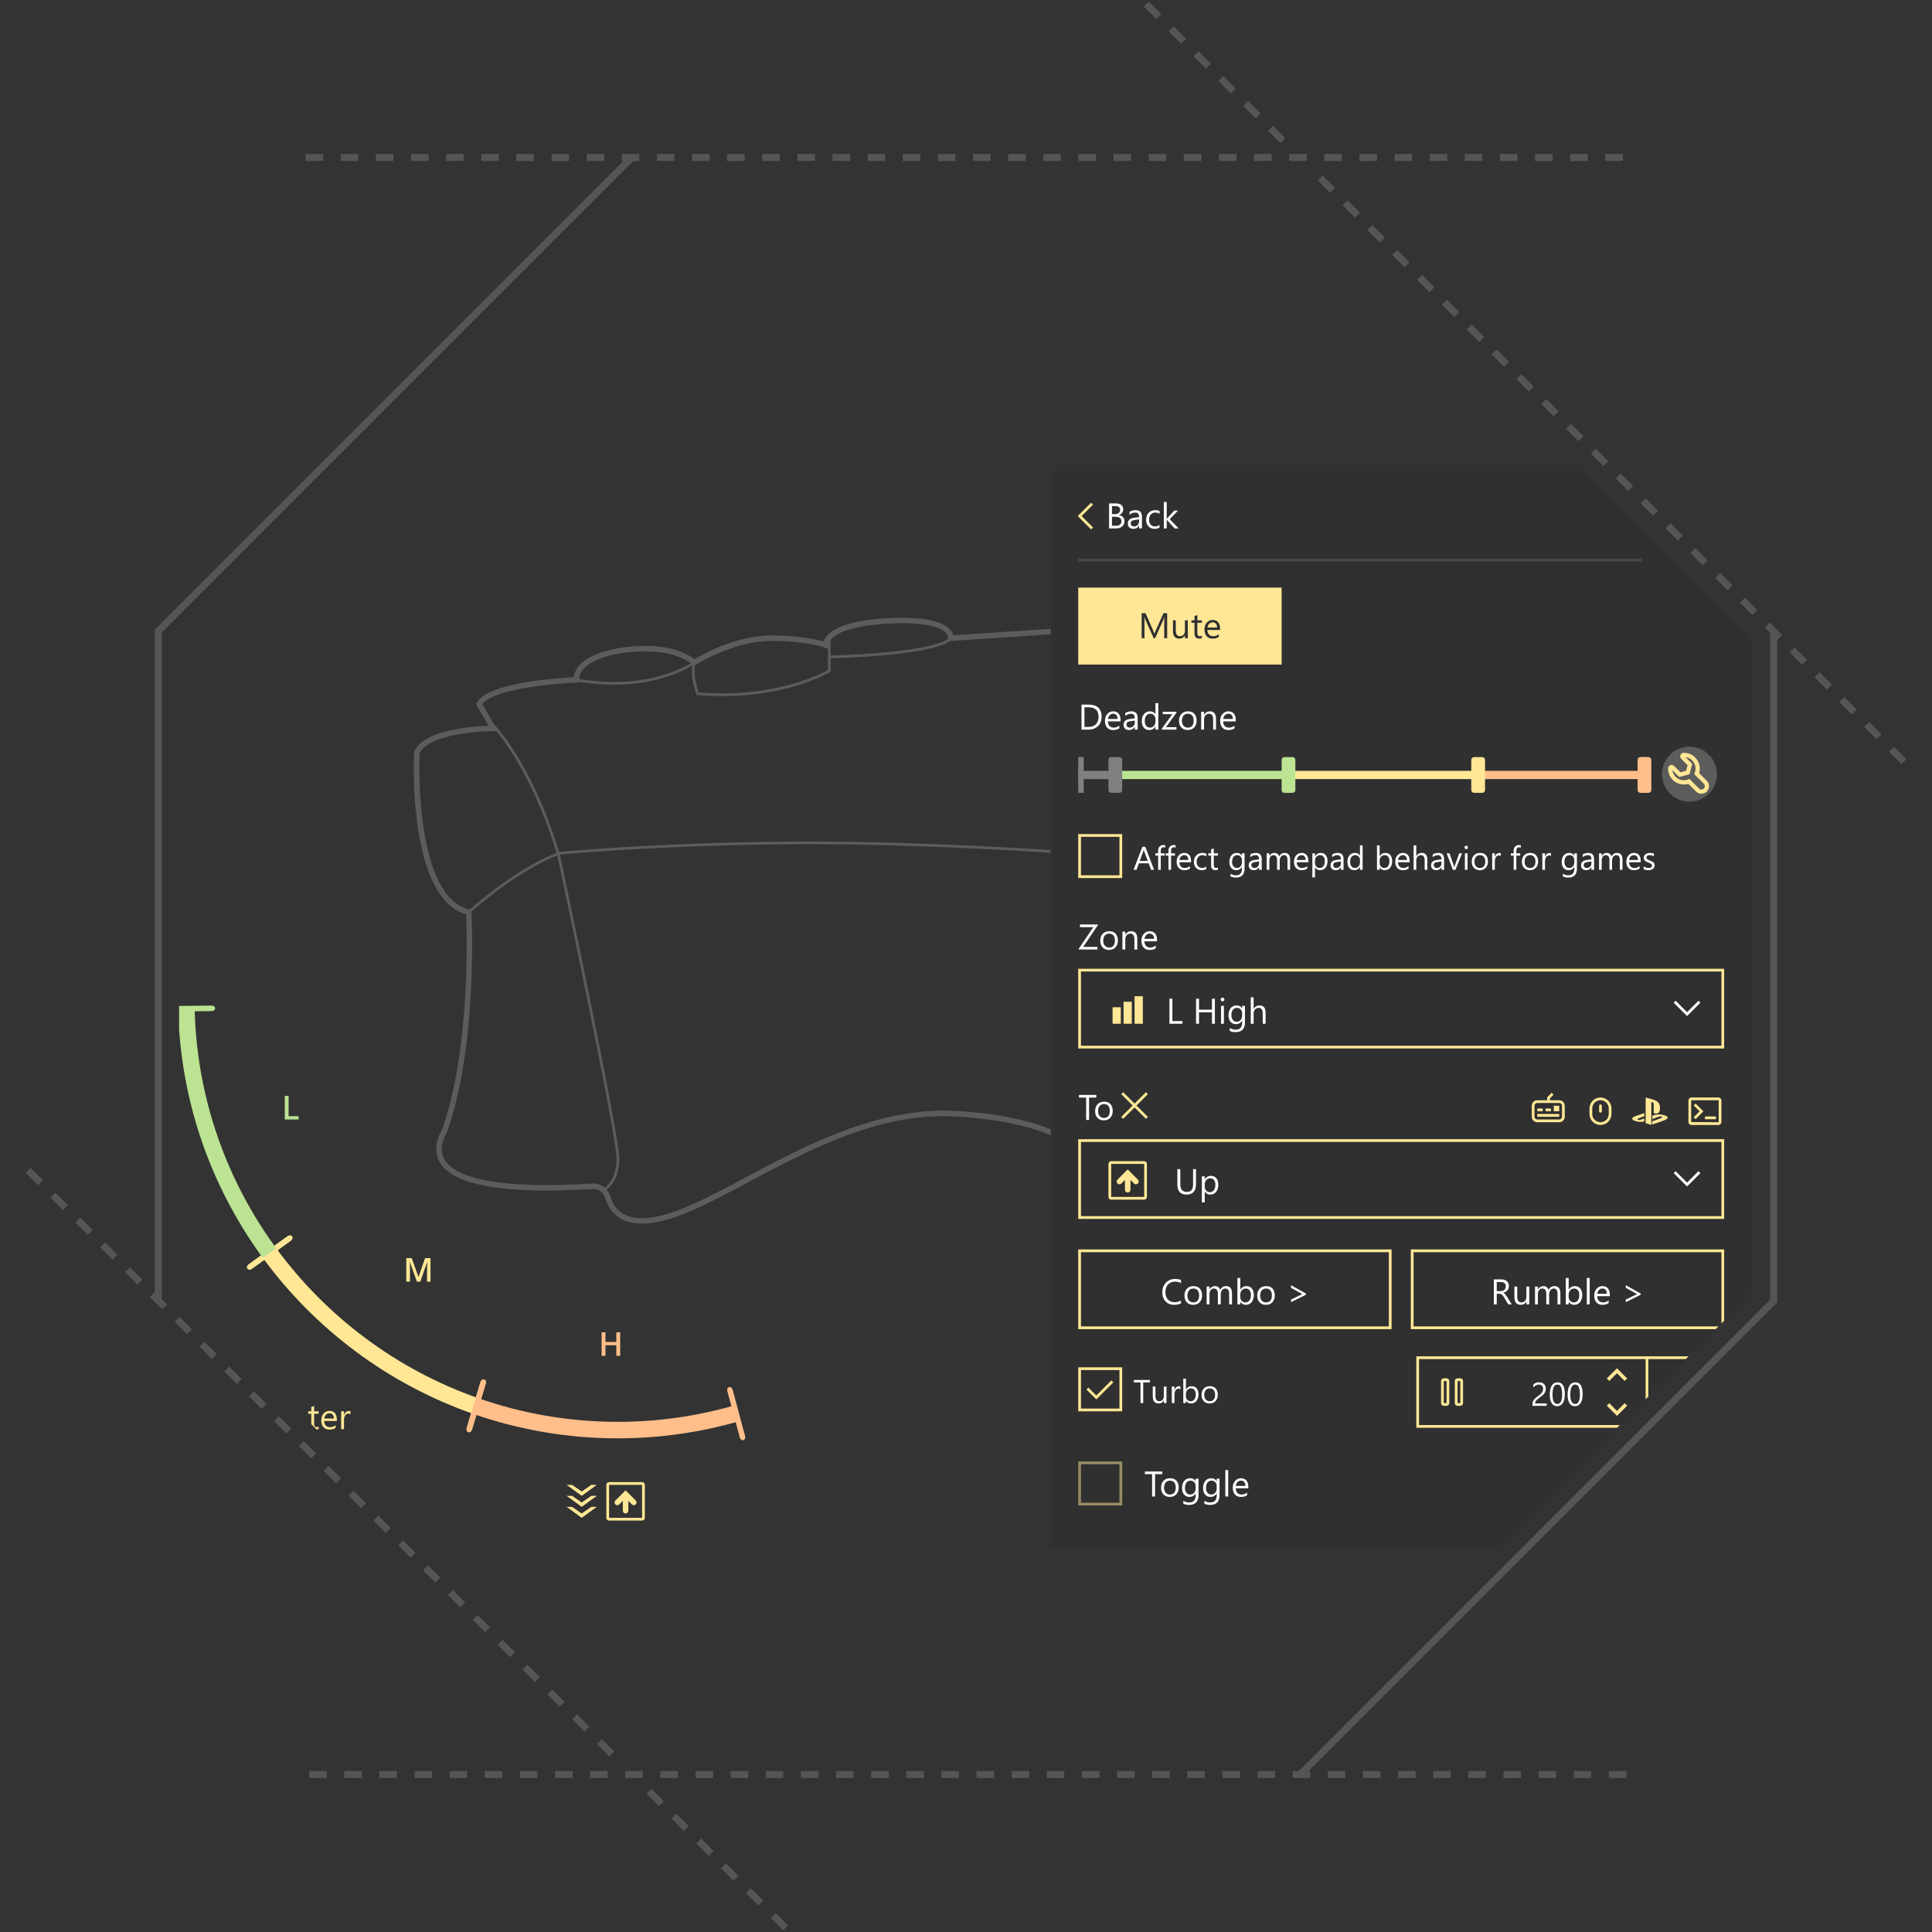 <svg xmlns="http://www.w3.org/2000/svg" xmlns:xlink="http://www.w3.org/1999/xlink" id="gamecube-img-2" viewBox="0 0 550 550"><rect x="0" y="0" width="550" height="550" fill="#333333" stroke="none"/><!--gamecube img 2--><g clip-path="url(#clip0_1037_8643)"><path opacity="0.2" d="M125.83 321.564C123.824 325.109 123.641 328.395 125.31 331.068C129.365 337.572 144.083 340.064 169.049 338.468C169.092 338.468 171.415 338.527 172.205 340.897C173.27 344.094 175.531 348.345 182.818 348.345C190.91 348.345 201.158 342.884 213.025 336.558C229.572 327.731 248.324 317.734 268.718 317.734C268.924 317.734 289.406 317.821 301.917 324.554L302.658 323.174C289.797 316.251 269.573 316.17 268.718 316.17C247.934 316.17 228.17 326.711 212.289 335.172C200.606 341.4 190.52 346.778 182.82 346.778C176.645 346.778 174.744 343.553 173.69 340.404C173.454 339.694 173.11 339.121 172.707 338.656C173.849 337.805 176.3 335.339 176.3 329.794C176.3 322.921 160.193 247.04 159.507 243.814C159.503 243.789 159.45 243.6 159.36 243.278C161.947 243.033 191.854 240.333 231.202 240.333C272.18 240.333 320.534 244.241 321.017 244.28L321.081 243.505C320.597 243.46 272.212 239.551 231.202 239.551C190.955 239.551 160.555 242.375 159.142 242.51C157.665 237.475 151.668 218.812 140.664 206.116L140.593 206.178L137.321 200.456C140.297 196.195 157.529 194.582 164.095 194.32L164.846 194.29V194.066C182.86 197.098 194.097 191.265 197.075 189.437C196.532 193.251 198.183 197.445 198.259 197.637L198.349 197.862L198.591 197.878C201.041 198.082 203.388 198.174 205.626 198.174C224.906 198.174 236.159 191.387 236.284 191.311L236.469 191.197V187.408C261.926 186.61 268.679 183.789 270.447 182.485L270.751 182.473L300.371 180.498L300.262 178.933L271.398 180.858C271.285 180.4 271.034 179.829 270.499 179.226C268.165 176.613 262.073 175.486 252.881 175.972C241.291 176.582 236.935 179.105 235.321 181.115C234.873 181.672 234.629 182.192 234.499 182.623C232.583 182.055 227.701 180.911 219.354 180.911C209.58 180.911 199.993 186.274 197.71 187.641C196.362 186.584 192.099 183.875 183.811 183.875C174.302 183.875 164.096 186.671 163.33 192.792C158.716 193.018 138.607 194.328 135.722 200.104L135.535 200.479L139.04 206.61C134.592 206.752 120.613 207.713 117.932 213.969L117.876 214.099L117.869 214.241C117.788 215.942 116.098 255.496 132.704 260.306C132.897 265.094 133.947 298.957 125.83 321.564ZM236.468 186.622V182.199C236.517 182.131 236.566 182.064 236.627 181.993C237.833 180.585 241.556 178.138 252.967 177.534C264.379 176.933 268.074 178.938 269.263 180.191C269.98 180.944 269.925 181.557 269.922 181.579L269.887 181.922C268.338 183.004 261.892 185.823 236.468 186.622ZM197.876 189.371L198.055 189.26C198.162 189.192 208.858 182.471 219.356 182.471C229.895 182.471 234.815 184.371 234.864 184.39L235.686 184.716V190.751C233.972 191.726 220.576 198.86 198.902 197.117C198.566 196.188 197.365 192.546 197.876 189.371ZM164.863 193.276C165.175 188.127 174.547 185.437 183.813 185.437C191.401 185.437 195.376 187.853 196.635 188.788C193.744 190.564 182.683 196.304 164.863 193.276ZM140.367 208.144H141.333C151.474 220.701 157.025 238.078 158.402 242.773C147.265 247.237 136.165 256.757 133.704 258.943L133.637 258.927C118.155 255.284 119.321 217.133 119.424 214.455C121.849 209.281 135.336 208.143 140.367 208.144ZM127.228 322.28L127.284 322.157C136.122 297.611 134.261 260.023 134.241 259.649L134.234 259.52C136.677 257.349 147.634 247.953 158.625 243.527C158.703 243.806 158.746 243.974 158.752 243.992C158.916 244.763 175.526 322.999 175.526 329.791C175.526 335.206 173.087 337.44 172.151 338.1C171.064 337.197 169.771 336.907 169.005 336.907C138.625 338.842 129.204 334.351 126.641 330.242C124.93 327.5 126.015 324.398 127.228 322.28Z" fill="white"/><path d="M498.68 368.13V181.87L450.809 134H299.14V440.765H426.045L498.68 368.13Z" fill="#303030"/><path d="M180.511 45.609L46.073 180.047V370.171H44.073V179.219L179.097 44.195L180.511 45.609Z" fill="#555555"/><path d="M542.707 216.123L541.293 217.537L537.758 214.002L539.172 212.588L542.707 216.123ZM535.636 209.051L534.222 210.465L530.687 206.93L532.101 205.516L535.636 209.051ZM528.564 201.98L527.15 203.394L523.615 199.859L525.029 198.445L528.564 201.98ZM521.494 194.91L520.08 196.324L516.544 192.788L517.958 191.374L521.494 194.91ZM514.423 187.838L513.009 189.252L509.474 185.717L510.888 184.303L514.423 187.838ZM507.352 180.767L505.938 182.181L502.403 178.646L503.817 177.232L507.352 180.767ZM500.28 173.696L498.866 175.11L495.331 171.575L496.745 170.161L500.28 173.696ZM493.21 166.625L491.796 168.039L488.26 164.503L489.674 163.089L493.21 166.625ZM486.139 159.554L484.725 160.968L481.189 157.432L482.603 156.018L486.139 159.554ZM479.067 152.483L477.653 153.897L474.118 150.362L475.532 148.948L479.067 152.483ZM471.996 145.412L470.582 146.826L467.047 143.291L468.461 141.877L471.996 145.412ZM464.926 138.341L463.512 139.755L459.976 136.219L461.39 134.805L464.926 138.341ZM457.854 131.27L456.44 132.684L452.904 129.148L454.318 127.734L457.854 131.27ZM450.783 124.199L449.369 125.613L445.834 122.078L447.248 120.664L450.783 124.199ZM443.712 117.127L442.298 118.541L438.763 115.006L440.177 113.592L443.712 117.127ZM436.641 110.056L435.227 111.47L431.692 107.935L433.106 106.521L436.641 110.056ZM429.57 102.986L428.156 104.4L424.62 100.864L426.034 99.45L429.57 102.986ZM422.499 95.915L421.085 97.329L417.549 93.793L418.963 92.379L422.499 95.915ZM415.428 88.843L414.014 90.257L410.479 86.722L411.893 85.308L415.428 88.843ZM408.356 81.772L406.942 83.186L403.407 79.651L404.821 78.237L408.356 81.772ZM401.285 74.701L399.871 76.115L396.336 72.58L397.75 71.166L401.285 74.701ZM394.215 67.63L392.801 69.044L389.265 65.508L390.679 64.094L394.215 67.63ZM387.144 60.559L385.73 61.973L382.195 58.438L383.609 57.024L387.144 60.559ZM380.072 53.488L378.658 54.902L375.123 51.367L376.537 49.953L380.072 53.488ZM365.931 39.346L364.517 40.76L360.981 37.224L362.395 35.81L365.931 39.346ZM358.859 32.275L357.445 33.689L353.909 30.153L355.323 28.739L358.859 32.275ZM351.788 25.204L350.374 26.618L346.839 23.083L348.253 21.669L351.788 25.204ZM344.717 18.132L343.303 19.546L339.768 16.011L341.182 14.597L344.717 18.132ZM337.646 11.061L336.232 12.475L332.697 8.94L334.111 7.526L337.646 11.061ZM330.575 3.991L329.161 5.405L325.625 1.869L327.039 0.455L330.575 3.991Z" fill="#555555"/><path d="M462 43.83V45.83H457V43.83H462ZM452 43.83V45.83H447V43.83H452ZM442 43.83V45.83H437V43.83H442ZM432 43.83V45.83H427V43.83H432ZM422 43.83V45.83H417V43.83H422ZM412 43.83V45.83H407V43.83H412ZM402 43.83V45.83H397V43.83H402ZM392 43.83V45.83H387V43.83H392ZM382 43.83V45.83H377V43.83H382ZM372 43.83V45.83H367V43.83H372ZM362 43.83V45.83H357V43.83H362ZM352 43.83V45.83H347V43.83H352ZM342 43.83V45.83H337V43.83H342ZM332 43.83V45.83H327V43.83H332ZM322 43.83V45.83H317V43.83H322ZM312 43.83V45.83H307V43.83H312ZM302 43.83V45.83H297V43.83H302ZM292 43.83V45.83H287V43.83H292ZM282 43.83V45.83H277V43.83H282ZM272 43.83V45.83H267V43.83H272ZM262 43.83V45.83H257V43.83H262ZM252 43.83V45.83H247V43.83H252ZM242 43.83V45.83H237V43.83H242ZM232 43.83V45.83H227V43.83H232ZM222 43.83V45.83H217V43.83H222ZM212 43.83V45.83H207V43.83H212ZM202 43.83V45.83H197V43.83H202ZM192 43.83V45.83H187V43.83H192ZM182 43.83V45.83H177V43.83H182ZM172 43.83V45.83H167V43.83H172ZM162 43.83V45.83H157V43.83H162ZM152 43.83V45.83H147V43.83H152ZM142 43.83V45.83H137V43.83H142ZM132 43.83V45.83H127V43.83H132ZM122 43.83V45.83H117V43.83H122ZM112 43.83V45.83H107V43.83H112ZM102 43.83V45.83H97V43.83H102ZM92 43.83V45.83H87V43.83H92Z" fill="#555555"/><path d="M505.927 179.83V370.781L370.903 505.805L369.489 504.391L503.927 369.953V179.83H505.927Z" fill="#555555"/><path d="M224.374 548.131L222.96 549.545L219.425 546.01L220.839 544.596L224.374 548.131ZM217.303 541.061L215.889 542.475L212.353 538.939L213.767 537.525L217.303 541.061ZM210.232 533.989L208.818 535.403L205.283 531.868L206.697 530.454L210.232 533.989ZM203.161 526.918L201.747 528.332L198.211 524.796L199.625 523.382L203.161 526.918ZM196.09 519.847L194.676 521.261L191.141 517.725L192.555 516.311L196.09 519.847ZM189.019 512.776L187.605 514.19L184.069 510.654L185.483 509.24L189.019 512.776ZM174.877 498.634L173.463 500.048L169.927 496.512L171.341 495.098L174.877 498.634ZM167.806 491.563L166.392 492.977L162.857 489.441L164.271 488.027L167.806 491.563ZM160.735 484.492L159.321 485.906L155.785 482.37L157.199 480.956L160.735 484.492ZM153.664 477.421L152.25 478.835L148.715 475.299L150.129 473.885L153.664 477.421ZM146.593 470.35L145.179 471.764L141.643 468.229L143.057 466.815L146.593 470.35ZM139.521 463.279L138.107 464.693L134.572 461.157L135.986 459.743L139.521 463.279ZM132.451 456.208L131.037 457.622L127.501 454.087L128.915 452.673L132.451 456.208ZM125.379 449.137L123.965 450.551L120.43 447.015L121.844 445.601L125.379 449.137ZM118.309 442.065L116.895 443.479L113.359 439.943L114.773 438.529L118.309 442.065ZM111.237 434.995L109.823 436.409L106.287 432.873L107.701 431.459L111.237 434.995ZM104.167 427.923L102.753 429.337L99.217 425.801L100.631 424.387L104.167 427.923ZM97.095 420.853L95.681 422.267L92.145 418.731L93.559 417.317L97.095 420.853ZM90.024 413.781L88.61 415.195L85.074 411.659L86.488 410.245L90.024 413.781ZM82.953 406.71L81.539 408.124L78.003 404.589L79.417 403.175L82.953 406.71ZM75.882 399.639L74.468 401.053L70.932 397.517L72.346 396.103L75.882 399.639ZM68.811 392.568L67.397 393.982L63.861 390.446L65.275 389.032L68.811 392.568ZM61.74 385.497L60.326 386.911L56.791 383.375L58.205 381.961L61.74 385.497ZM54.669 378.426L53.255 379.84L49.719 376.304L51.133 374.89L54.669 378.426ZM47.598 371.355L46.184 372.769L42.649 369.233L44.063 367.819L47.598 371.355ZM40.527 364.284L39.113 365.698L35.577 362.162L36.991 360.748L40.527 364.284ZM33.456 357.212L32.042 358.626L28.507 355.091L29.921 353.677L33.456 357.212ZM26.385 350.142L24.971 351.556L21.435 348.02L22.849 346.606L26.385 350.142ZM19.313 343.07L17.899 344.484L14.364 340.949L15.778 339.535L19.313 343.07ZM12.243 336L10.829 337.414L7.293 333.878L8.707 332.464L12.243 336Z" fill="#555555"/><path d="M463 504.171V506.171H458V504.171H463ZM453 504.171V506.171H448V504.171H453ZM443 504.171V506.171H438V504.171H443ZM433 504.171V506.171H428V504.171H433ZM423 504.171V506.171H418V504.171H423ZM413 504.171V506.171H408V504.171H413ZM403 504.171V506.171H398V504.171H403ZM393 504.171V506.171H388V504.171H393ZM383 504.171V506.171H378V504.171H383ZM373 504.171V506.171H368V504.171H373ZM363 504.171V506.171H358V504.171H363ZM353 504.171V506.171H348V504.171H353ZM343 504.171V506.171H338V504.171H343ZM333 504.171V506.171H328V504.171H333ZM323 504.171V506.171H318V504.171H323ZM313 504.171V506.171H308V504.171H313ZM303 504.171V506.171H298V504.171H303ZM293 504.171V506.171H288V504.171H293ZM283 504.171V506.171H278V504.171H283ZM273 504.171V506.171H268V504.171H273ZM263 504.171V506.171H258V504.171H263ZM253 504.171V506.171H248V504.171H253ZM243 504.171V506.171H238V504.171H243ZM233 504.171V506.171H228V504.171H233ZM223 504.171V506.171H218V504.171H223ZM213 504.171V506.171H208V504.171H213ZM203 504.171V506.171H198V504.171H203ZM193 504.171V506.171H188V504.171H193ZM183 504.171V506.171H178V504.171H183ZM173 504.171V506.171H168V504.171H173ZM163 504.171V506.171H158V504.171H163ZM153 504.171V506.171H148V504.171H153ZM143 504.171V506.171H138V504.171H143ZM133 504.171V506.171H128V504.171H133ZM123 504.171V506.171H118V504.171H123ZM113 504.171V506.171H108V504.171H113ZM103 504.171V506.171H98V504.171H103ZM93 504.171V506.171H88V504.171H93Z" fill="#555555"/><path d="M70.763 359.953C70.334 360.263 70.191 360.798 70.446 361.148C70.699 361.499 71.25 361.531 71.68 361.222L82.814 353.179C83.243 352.869 83.384 352.335 83.131 351.983C82.878 351.633 82.326 351.6 81.897 351.909L70.763 359.953Z" fill="#BBE392"/><path d="M81.066 318.693V311.99H82.161V317.753H84.999V318.693H81.066Z" fill="#BBE392"/><path d="M78.592 355.293C92.889 374.819 112.913 389.902 136.171 398.041L135 402.605C110.658 394.174 89.703 378.429 74.769 358.016L78.592 355.293Z" fill="#FFE795"/><path d="M132.85 406.557C132.7 407.063 132.91 407.576 133.325 407.699C133.74 407.823 134.197 407.514 134.351 407.006L138.295 393.849C138.446 393.344 138.235 392.832 137.819 392.707C137.405 392.583 136.947 392.893 136.795 393.4L132.85 406.557Z" fill="#FFE795"/><path d="M70.763 359.953C70.334 360.263 70.191 360.798 70.446 361.148C70.699 361.499 71.25 361.531 71.68 361.222L82.814 353.179C83.243 352.869 83.384 352.335 83.131 351.983C82.878 351.633 82.326 351.6 81.897 351.909L70.763 359.953Z" fill="#FFE795"/><path d="M119.662 364.861L118.695 364.864L116.682 359.272H116.645C116.661 359.385 116.676 359.709 116.693 360.244C116.706 360.781 116.714 361.213 116.714 361.546V364.861H115.658V358.158H117.207L119.123 363.49H119.149L121.012 358.158H122.558V364.861H121.563V361.601C121.563 360.873 121.589 360.095 121.641 359.263H121.604L119.662 364.861Z" fill="#FFE795"/><path d="M136.113 398.021C148.567 402.387 161.947 404.769 175.873 404.769C187.237 404.769 198.232 403.17 208.662 400.212L209.935 404.733C199.1 407.805 187.679 409.465 175.873 409.465C161.48 409.465 147.651 407.016 134.769 402.526L136.113 398.021Z" fill="#FFBE8A"/><path d="M210.611 409.257C210.749 409.767 211.197 410.091 211.615 409.978C212.032 409.866 212.26 409.363 212.122 408.851L208.561 395.586C208.425 395.076 207.976 394.752 207.558 394.865C207.14 394.977 206.913 395.481 207.051 395.992L210.611 409.257Z" fill="#FFBE8A"/><path d="M132.85 406.557C132.7 407.063 132.91 407.576 133.325 407.699C133.74 407.823 134.197 407.514 134.351 407.006L138.295 393.849C138.446 393.344 138.235 392.832 137.819 392.707C137.405 392.583 136.947 392.893 136.795 393.4L132.85 406.557Z" fill="#FFBE8A"/><path d="M171.266 379.285H172.366V382.027H175.455V379.285H176.55V385.988H175.455V382.967H172.366V385.988H171.266V379.285Z" fill="#FFBE8A"/><path d="M95.887 404.515H92.295C92.309 405.082 92.461 405.519 92.752 405.826C93.044 406.135 93.444 406.288 93.954 406.288C94.527 406.288 95.054 406.099 95.534 405.722V406.487C95.087 406.812 94.496 406.974 93.761 406.974C93.042 406.974 92.478 406.743 92.067 406.281C91.657 405.819 91.451 405.169 91.451 404.332C91.451 403.54 91.676 402.895 92.124 402.397C92.573 401.899 93.13 401.65 93.795 401.65C94.46 401.65 94.976 401.865 95.34 402.296C95.704 402.726 95.886 403.324 95.886 404.089V404.515H95.887ZM95.053 403.825C95.049 403.355 94.936 402.989 94.712 402.727C94.489 402.466 94.179 402.335 93.781 402.335C93.397 402.335 93.07 402.473 92.802 402.747C92.534 403.022 92.369 403.381 92.305 403.825H95.053Z" fill="#FFE795"/><path d="M99.771 402.593C99.628 402.484 99.423 402.429 99.155 402.429C98.807 402.429 98.517 402.593 98.283 402.921C98.05 403.249 97.933 403.696 97.933 404.262V406.855H97.118V401.769H97.933V402.817H97.953C98.068 402.459 98.246 402.18 98.484 401.979C98.722 401.778 98.989 401.679 99.284 401.679C99.496 401.679 99.658 401.702 99.771 401.749V402.593Z" fill="#FFE795"/><path d="M173.395 432.095V422.705H182.785V432.095H173.395ZM172.612 432.095C172.612 432.527 172.962 432.878 173.395 432.878H182.785C183.218 432.878 183.568 432.527 183.568 432.095V422.705C183.568 422.273 183.218 421.922 182.785 421.922H173.395C172.962 421.922 172.612 422.273 172.612 422.705V432.095Z" fill="#FFE795"/><path d="M178.642 424.823L178.09 424.27L177.538 424.823C177.537 424.823 177.537 424.823 177.536 424.824L175.189 427.171C174.883 427.477 174.883 427.972 175.189 428.277C175.495 428.583 175.99 428.583 176.295 428.277L177.307 427.265V430.071C177.307 430.504 177.657 430.854 178.09 430.854C178.523 430.854 178.873 430.504 178.873 430.071V427.265L179.885 428.277C180.191 428.583 180.686 428.583 180.991 428.277C181.144 428.124 181.22 427.924 181.22 427.724C181.22 427.524 181.143 427.323 180.991 427.171L178.644 424.824C178.643 424.823 178.643 424.823 178.642 424.823Z" fill="#FFE795"/><path d="M169.906 425.835L165.602 428.965L161.298 425.835H162.863L165.602 427.73L168.341 425.835H169.906Z" fill="#FFE795"/><path d="M169.906 422.705L165.602 425.835L161.298 422.705H162.863L165.602 424.6L168.341 422.705H169.906Z" fill="#FFE795"/><path d="M169.906 428.965L165.602 432.095L161.298 428.965H162.863L165.602 430.86L168.341 428.965H169.906Z" fill="#FFE795"/><path d="M315.724 150.433V143.31H317.751C318.367 143.31 318.855 143.461 319.217 143.762C319.578 144.064 319.758 144.456 319.758 144.94C319.758 145.344 319.649 145.695 319.43 145.993C319.211 146.291 318.91 146.503 318.526 146.629V146.649C319.006 146.706 319.39 146.887 319.678 147.193C319.966 147.499 320.11 147.898 320.11 148.387C320.11 148.996 319.891 149.49 319.454 149.867C319.017 150.245 318.465 150.433 317.8 150.433H315.724ZM316.558 144.065V146.364H317.412C317.869 146.364 318.228 146.254 318.489 146.034C318.751 145.814 318.882 145.504 318.882 145.103C318.882 144.411 318.427 144.065 317.516 144.065H316.558ZM316.558 147.115V149.678H317.691C318.182 149.678 318.561 149.562 318.831 149.33C319.101 149.098 319.236 148.781 319.236 148.376C319.236 147.535 318.663 147.114 317.517 147.114H316.558V147.115Z" fill="white"/><path d="M325.086 150.433H324.271V149.638H324.251C323.897 150.247 323.375 150.552 322.687 150.552C322.18 150.552 321.784 150.417 321.497 150.15C321.211 149.881 321.068 149.526 321.068 149.082C321.068 148.131 321.627 147.579 322.747 147.423L324.272 147.21C324.272 146.345 323.924 145.913 323.224 145.913C322.612 145.913 322.059 146.122 321.565 146.539V145.705C322.065 145.387 322.641 145.228 323.294 145.228C324.489 145.228 325.087 145.861 325.087 147.125V150.433H325.086ZM324.272 147.86L323.045 148.029C322.667 148.082 322.382 148.176 322.191 148.309C321.999 148.443 321.903 148.681 321.903 149.022C321.903 149.27 321.992 149.473 322.169 149.63C322.346 149.787 322.582 149.866 322.877 149.866C323.28 149.866 323.614 149.725 323.878 149.441C324.141 149.158 324.272 148.8 324.272 148.366V147.86Z" fill="white"/><path d="M330.089 150.199C329.698 150.434 329.235 150.552 328.698 150.552C327.973 150.552 327.387 150.316 326.942 149.844C326.497 149.372 326.274 148.76 326.274 148.008C326.274 147.17 326.514 146.497 326.994 145.989C327.475 145.481 328.116 145.226 328.917 145.226C329.364 145.226 329.758 145.309 330.099 145.474V146.308C329.721 146.043 329.317 145.911 328.887 145.911C328.367 145.911 327.941 146.097 327.608 146.47C327.276 146.843 327.109 147.332 327.109 147.938C327.109 148.534 327.266 149.004 327.578 149.349C327.891 149.694 328.311 149.866 328.837 149.866C329.28 149.866 329.697 149.719 330.089 149.424V150.199Z" fill="white"/><path d="M335.543 150.433H334.4L332.155 147.989H332.135V150.433H331.32V142.903H332.135V147.676H332.155L334.291 145.347H335.359L333 147.801L335.543 150.433Z" fill="white"/><path d="M306.803 146.911L310.601 143.113L311.155 143.667L307.91 146.911L311.155 150.155L310.601 150.709L306.803 146.911Z" fill="#FFE795"/><path d="M467.379 159.04H306.965V159.823H467.379V159.04Z" fill="#494949"/><path d="M312.092 312.456H310.036V318.824H309.202V312.456H307.15V311.701H312.093V312.456H312.092Z" fill="white"/><path d="M314.233 318.943C313.482 318.943 312.881 318.705 312.433 318.23C311.984 317.755 311.76 317.125 311.76 316.34C311.76 315.486 311.994 314.819 312.461 314.338C312.928 313.858 313.558 313.618 314.353 313.618C315.112 313.618 315.703 313.852 316.129 314.318C316.555 314.786 316.767 315.433 316.767 316.261C316.767 317.073 316.538 317.722 316.079 318.21C315.62 318.698 315.005 318.943 314.233 318.943ZM314.293 314.304C313.77 314.304 313.356 314.482 313.051 314.838C312.747 315.194 312.594 315.685 312.594 316.311C312.594 316.914 312.748 317.389 313.056 317.736C313.364 318.084 313.776 318.258 314.292 318.258C314.819 318.258 315.224 318.088 315.506 317.747C315.79 317.405 315.931 316.92 315.931 316.291C315.931 315.655 315.79 315.165 315.506 314.821C315.224 314.476 314.819 314.304 314.293 314.304Z" fill="white"/><path d="M312.53 263.384L308.358 269.553H312.431V270.308H307.111V270.074L311.249 263.94H307.444V263.185H312.53V263.384Z" fill="white"/><path d="M315.699 270.427C314.947 270.427 314.347 270.189 313.899 269.714C313.45 269.239 313.226 268.609 313.226 267.824C313.226 266.97 313.459 266.303 313.926 265.822C314.393 265.342 315.024 265.102 315.819 265.102C316.577 265.102 317.169 265.336 317.595 265.802C318.02 266.27 318.233 266.917 318.233 267.745C318.233 268.557 318.004 269.206 317.545 269.694C317.085 270.183 316.47 270.427 315.699 270.427ZM315.758 265.788C315.235 265.788 314.82 265.966 314.516 266.322C314.211 266.678 314.059 267.169 314.059 267.795C314.059 268.398 314.213 268.873 314.521 269.22C314.829 269.568 315.242 269.742 315.758 269.742C316.285 269.742 316.69 269.572 316.972 269.231C317.256 268.889 317.397 268.404 317.397 267.775C317.397 267.139 317.256 266.649 316.972 266.305C316.69 265.96 316.285 265.788 315.758 265.788Z" fill="white"/><path d="M323.755 270.308H322.94V267.407C322.94 266.327 322.546 265.788 321.758 265.788C321.351 265.788 321.014 265.941 320.747 266.247C320.48 266.553 320.347 266.94 320.347 267.407V270.308H319.532V265.222H320.347V266.066H320.367C320.751 265.423 321.307 265.102 322.036 265.102C322.592 265.102 323.018 265.282 323.312 265.641C323.607 266 323.754 266.52 323.754 267.198V270.308H323.755Z" fill="white"/><path d="M329.378 267.968H325.786C325.8 268.535 325.952 268.972 326.243 269.279C326.535 269.588 326.935 269.741 327.445 269.741C328.018 269.741 328.545 269.552 329.025 269.175V269.94C328.578 270.265 327.987 270.427 327.252 270.427C326.533 270.427 325.969 270.196 325.558 269.734C325.148 269.272 324.942 268.622 324.942 267.785C324.942 266.993 325.167 266.348 325.615 265.85C326.064 265.352 326.621 265.103 327.286 265.103C327.952 265.103 328.467 265.319 328.831 265.749C329.195 266.179 329.377 266.777 329.377 267.543V267.968H329.378ZM328.543 267.278C328.539 266.808 328.426 266.442 328.202 266.18C327.979 265.919 327.669 265.788 327.271 265.788C326.887 265.788 326.56 265.926 326.292 266.2C326.024 266.475 325.859 266.834 325.795 267.278H328.543Z" fill="white"/><path d="M328.548 247.615H327.695L326.998 245.772H324.21L323.554 247.615H322.697L325.219 241.04H326.017L328.548 247.615ZM326.746 245.08L325.714 242.279C325.68 242.187 325.647 242.041 325.613 241.839H325.595C325.564 242.025 325.529 242.172 325.49 242.279L324.468 245.08H326.746Z" fill="white"/><path d="M331.735 241.325C331.588 241.242 331.422 241.201 331.235 241.201C330.709 241.201 330.446 241.533 330.446 242.196V242.92H331.546V243.562H330.446V247.615H329.699V243.562H328.897V242.92H329.699V242.159C329.699 241.667 329.841 241.278 330.125 240.992C330.409 240.706 330.764 240.563 331.189 240.563C331.418 240.563 331.6 240.591 331.735 240.646V241.325Z" fill="white"/><path d="M334.674 241.325C334.527 241.242 334.361 241.201 334.174 241.201C333.648 241.201 333.385 241.533 333.385 242.196V242.92H334.485V243.562H333.385V247.615H332.638V243.562H331.836V242.92H332.638V242.159C332.638 241.667 332.78 241.278 333.064 240.992C333.348 240.706 333.703 240.563 334.128 240.563C334.357 240.563 334.539 240.591 334.674 240.646V241.325Z" fill="white"/><path d="M339.066 245.456H335.751C335.763 245.979 335.904 246.382 336.173 246.666C336.442 246.95 336.812 247.092 337.283 247.092C337.812 247.092 338.298 246.918 338.741 246.569V247.275C338.328 247.575 337.783 247.724 337.104 247.724C336.441 247.724 335.92 247.511 335.54 247.084C335.16 246.657 334.971 246.058 334.971 245.284C334.971 244.553 335.178 243.958 335.592 243.498C336.006 243.038 336.52 242.808 337.135 242.808C337.749 242.808 338.225 243.007 338.561 243.404C338.897 243.801 339.065 244.353 339.065 245.059V245.456H339.066ZM338.296 244.819C338.293 244.385 338.188 244.047 337.982 243.806C337.776 243.565 337.489 243.444 337.122 243.444C336.767 243.444 336.466 243.571 336.219 243.825C335.971 244.079 335.819 244.41 335.761 244.82H338.296V244.819Z" fill="white"/><path d="M343.404 247.4C343.043 247.617 342.615 247.726 342.12 247.726C341.451 247.726 340.91 247.508 340.499 247.073C340.088 246.637 339.882 246.073 339.882 245.379C339.882 244.606 340.104 243.984 340.547 243.515C340.99 243.046 341.582 242.811 342.321 242.811C342.734 242.811 343.097 242.887 343.412 243.04V243.81C343.064 243.565 342.691 243.443 342.293 243.443C341.813 243.443 341.42 243.615 341.112 243.959C340.805 244.303 340.651 244.754 340.651 245.314C340.651 245.864 340.795 246.298 341.084 246.616C341.373 246.934 341.76 247.093 342.246 247.093C342.656 247.093 343.041 246.957 343.401 246.685V247.4H343.404Z" fill="white"/><path d="M346.718 247.57C346.541 247.668 346.307 247.717 346.016 247.717C345.194 247.717 344.783 247.258 344.783 246.341V243.562H343.976V242.92H344.783V241.774L345.535 241.531V242.92H346.718V243.562H345.535V246.208C345.535 246.523 345.588 246.747 345.695 246.882C345.802 247.016 345.979 247.084 346.227 247.084C346.417 247.084 346.58 247.032 346.718 246.928V247.57Z" fill="white"/><path d="M354.302 247.239C354.302 248.963 353.477 249.825 351.826 249.825C351.245 249.825 350.738 249.715 350.304 249.495V248.743C350.833 249.036 351.337 249.183 351.817 249.183C352.972 249.183 353.55 248.569 353.55 247.34V246.826H353.532C353.174 247.425 352.636 247.725 351.918 247.725C351.334 247.725 350.864 247.516 350.508 247.099C350.152 246.682 349.974 246.122 349.974 245.419C349.974 244.621 350.166 243.987 350.549 243.516C350.932 243.045 351.458 242.81 352.124 242.81C352.757 242.81 353.226 243.064 353.532 243.571H353.55V242.92H354.302V247.239ZM353.55 245.493V244.8C353.55 244.427 353.424 244.108 353.172 243.842C352.92 243.576 352.606 243.443 352.23 243.443C351.765 243.443 351.402 243.612 351.139 243.95C350.876 244.288 350.745 244.761 350.745 245.369C350.745 245.892 350.871 246.31 351.123 246.623C351.375 246.936 351.709 247.093 352.125 247.093C352.547 247.093 352.89 246.943 353.154 246.644C353.418 246.344 353.55 245.96 353.55 245.493Z" fill="white"/><path d="M359.185 247.615H358.433V246.881H358.415C358.088 247.443 357.606 247.725 356.971 247.725C356.503 247.725 356.137 247.601 355.873 247.354C355.609 247.107 355.476 246.778 355.476 246.368C355.476 245.491 355.993 244.98 357.026 244.837L358.434 244.64C358.434 243.842 358.112 243.443 357.467 243.443C356.902 243.443 356.391 243.636 355.936 244.021V243.251C356.398 242.958 356.929 242.811 357.532 242.811C358.635 242.811 359.187 243.395 359.187 244.562V247.615H359.185ZM358.433 245.24L357.3 245.396C356.952 245.445 356.689 245.531 356.511 245.655C356.334 245.779 356.245 245.998 356.245 246.313C356.245 246.542 356.327 246.729 356.49 246.875C356.654 247.02 356.871 247.093 357.143 247.093C357.516 247.093 357.824 246.962 358.067 246.701C358.31 246.44 358.432 246.109 358.432 245.708V245.24H358.433Z" fill="white"/><path d="M367.268 247.615H366.516V244.919C366.516 244.399 366.436 244.023 366.275 243.791C366.115 243.559 365.845 243.443 365.466 243.443C365.145 243.443 364.872 243.59 364.648 243.883C364.424 244.176 364.311 244.528 364.311 244.938V247.616H363.559V244.828C363.559 243.905 363.203 243.443 362.491 243.443C362.161 243.443 361.889 243.581 361.675 243.858C361.461 244.135 361.354 244.495 361.354 244.938V247.616H360.602V242.921H361.354V243.664H361.372C361.705 243.095 362.191 242.811 362.83 242.811C363.151 242.811 363.431 242.9 363.669 243.079C363.907 243.258 364.071 243.492 364.16 243.783C364.508 243.135 365.028 242.811 365.719 242.811C366.752 242.811 367.269 243.448 367.269 244.723V247.615H367.268Z" fill="white"/><path d="M372.463 245.456H369.148C369.16 245.979 369.301 246.382 369.57 246.666C369.839 246.95 370.209 247.092 370.68 247.092C371.209 247.092 371.695 246.918 372.138 246.569V247.275C371.725 247.575 371.18 247.724 370.501 247.724C369.838 247.724 369.317 247.511 368.937 247.084C368.557 246.657 368.368 246.058 368.368 245.284C368.368 244.553 368.575 243.958 368.989 243.498C369.403 243.038 369.917 242.808 370.532 242.808C371.146 242.808 371.622 243.007 371.958 243.404C372.294 243.801 372.462 244.353 372.462 245.059V245.456H372.463ZM371.693 244.819C371.69 244.385 371.585 244.047 371.379 243.806C371.173 243.565 370.886 243.444 370.519 243.444C370.164 243.444 369.863 243.571 369.616 243.825C369.368 244.079 369.216 244.41 369.158 244.82H371.693V244.819Z" fill="white"/><path d="M374.371 246.937H374.353V249.775H373.6V242.92H374.352V243.745H374.37C374.74 243.121 375.281 242.81 375.993 242.81C376.598 242.81 377.07 243.02 377.41 243.44C377.75 243.86 377.919 244.423 377.919 245.13C377.919 245.916 377.728 246.544 377.346 247.017C376.964 247.49 376.441 247.725 375.778 247.725C375.17 247.725 374.701 247.463 374.371 246.937ZM374.352 245.043V245.699C374.352 246.087 374.478 246.417 374.73 246.687C374.982 246.958 375.302 247.093 375.691 247.093C376.146 247.093 376.503 246.919 376.762 246.57C377.02 246.222 377.149 245.737 377.149 245.117C377.149 244.594 377.028 244.185 376.787 243.888C376.546 243.591 376.218 243.443 375.806 243.443C375.369 243.443 375.017 243.595 374.751 243.899C374.485 244.203 374.352 244.585 374.352 245.043Z" fill="white"/><path d="M382.482 247.615H381.73V246.881H381.712C381.385 247.443 380.904 247.725 380.268 247.725C379.8 247.725 379.434 247.601 379.17 247.354C378.906 247.107 378.773 246.778 378.773 246.368C378.773 245.491 379.29 244.98 380.323 244.837L381.731 244.64C381.731 243.842 381.409 243.443 380.764 243.443C380.199 243.443 379.688 243.636 379.233 244.021V243.251C379.695 242.958 380.226 242.811 380.829 242.811C381.932 242.811 382.484 243.395 382.484 244.562V247.615H382.482ZM381.73 245.24L380.598 245.396C380.25 245.445 379.987 245.531 379.809 245.655C379.631 245.779 379.543 245.998 379.543 246.313C379.543 246.542 379.625 246.729 379.788 246.875C379.951 247.021 380.169 247.093 380.441 247.093C380.814 247.093 381.122 246.962 381.365 246.701C381.608 246.44 381.73 246.109 381.73 245.708V245.24Z" fill="white"/><path d="M387.906 247.615H387.154V246.817H387.136C386.788 247.422 386.25 247.725 385.522 247.725C384.932 247.725 384.461 247.515 384.108 247.095C383.755 246.675 383.578 246.102 383.578 245.378C383.578 244.602 383.774 243.98 384.165 243.512C384.556 243.044 385.077 242.811 385.728 242.811C386.373 242.811 386.842 243.065 387.136 243.572H387.154V240.665H387.906V247.615ZM387.154 245.493V244.8C387.154 244.421 387.029 244.1 386.778 243.837C386.527 243.574 386.209 243.443 385.824 243.443C385.366 243.443 385.005 243.611 384.742 243.947C384.479 244.283 384.348 244.748 384.348 245.341C384.348 245.882 384.474 246.309 384.726 246.623C384.978 246.937 385.317 247.093 385.742 247.093C386.161 247.093 386.501 246.942 386.762 246.639C387.023 246.336 387.154 245.954 387.154 245.493Z" fill="white"/><path d="M392.77 246.937H392.752V247.616H392V240.665H392.752V243.746H392.77C393.14 243.122 393.681 242.811 394.393 242.811C394.995 242.811 395.467 243.021 395.807 243.441C396.147 243.861 396.318 244.424 396.318 245.131C396.318 245.917 396.127 246.545 395.745 247.018C395.363 247.491 394.84 247.726 394.177 247.726C393.557 247.725 393.088 247.463 392.77 246.937ZM392.752 245.043V245.699C392.752 246.087 392.878 246.417 393.13 246.687C393.382 246.958 393.702 247.093 394.091 247.093C394.546 247.093 394.903 246.919 395.162 246.57C395.42 246.222 395.549 245.737 395.549 245.117C395.549 244.594 395.428 244.185 395.187 243.888C394.946 243.592 394.618 243.443 394.206 243.443C393.769 243.443 393.417 243.595 393.151 243.899C392.885 244.203 392.752 244.585 392.752 245.043Z" fill="white"/><path d="M401.294 245.456H397.979C397.991 245.979 398.132 246.382 398.401 246.666C398.67 246.95 399.04 247.092 399.511 247.092C400.04 247.092 400.526 246.918 400.969 246.569V247.275C400.556 247.575 400.011 247.724 399.332 247.724C398.669 247.724 398.148 247.511 397.768 247.084C397.388 246.657 397.199 246.058 397.199 245.284C397.199 244.553 397.406 243.958 397.82 243.498C398.234 243.038 398.748 242.808 399.363 242.808C399.977 242.808 400.453 243.007 400.789 243.404C401.125 243.801 401.293 244.353 401.293 245.059V245.456H401.294ZM400.524 244.819C400.521 244.385 400.416 244.047 400.21 243.806C400.004 243.565 399.717 243.444 399.35 243.444C398.995 243.444 398.694 243.571 398.447 243.825C398.199 244.079 398.047 244.41 397.989 244.82H400.524V244.819Z" fill="white"/><path d="M406.328 247.615H405.576V244.91C405.576 243.932 405.212 243.443 404.485 243.443C404.118 243.443 403.809 243.584 403.559 243.867C403.308 244.15 403.183 244.513 403.183 244.956V247.615H402.431V240.664H403.183V243.699H403.201C403.562 243.106 404.075 242.81 404.742 242.81C405.8 242.81 406.328 243.447 406.328 244.722V247.615Z" fill="white"/><path d="M411.106 247.615H410.354V246.881H410.336C410.009 247.443 409.527 247.725 408.892 247.725C408.424 247.725 408.058 247.601 407.794 247.354C407.53 247.107 407.397 246.778 407.397 246.368C407.397 245.491 407.914 244.98 408.947 244.837L410.355 244.64C410.355 243.842 410.033 243.443 409.388 243.443C408.823 243.443 408.312 243.636 407.857 244.021V243.251C408.319 242.958 408.85 242.811 409.453 242.811C410.556 242.811 411.108 243.395 411.108 244.562V247.615H411.106ZM410.354 245.24L409.221 245.396C408.873 245.445 408.61 245.531 408.432 245.655C408.255 245.779 408.166 245.998 408.166 246.313C408.166 246.542 408.248 246.729 408.411 246.875C408.575 247.02 408.792 247.093 409.064 247.093C409.437 247.093 409.745 246.962 409.988 246.701C410.231 246.44 410.353 246.109 410.353 245.708V245.24H410.354Z" fill="white"/><path d="M416.213 242.92L414.342 247.615H413.604L411.825 242.92H412.65L413.842 246.331C413.931 246.582 413.986 246.8 414.007 246.987H414.025C414.056 246.752 414.104 246.539 414.172 246.35L415.419 242.92H416.213Z" fill="white"/><path d="M417.406 241.728C417.272 241.728 417.157 241.682 417.062 241.59C416.967 241.498 416.92 241.382 416.92 241.242C416.92 241.102 416.967 240.984 417.062 240.891C417.157 240.798 417.271 240.751 417.406 240.751C417.544 240.751 417.66 240.798 417.757 240.891C417.854 240.984 417.901 241.101 417.901 241.242C417.901 241.376 417.853 241.491 417.757 241.586C417.661 241.681 417.543 241.728 417.406 241.728ZM417.772 247.615H417.02V242.92H417.772V247.615Z" fill="white"/><path d="M421.257 247.725C420.563 247.725 420.009 247.506 419.595 247.067C419.181 246.628 418.974 246.047 418.974 245.322C418.974 244.533 419.189 243.917 419.62 243.474C420.051 243.031 420.633 242.809 421.367 242.809C422.067 242.809 422.613 243.024 423.006 243.455C423.399 243.886 423.595 244.484 423.595 245.248C423.595 245.997 423.383 246.597 422.96 247.048C422.537 247.5 421.969 247.725 421.257 247.725ZM421.312 243.443C420.829 243.443 420.447 243.607 420.166 243.936C419.885 244.265 419.744 244.718 419.744 245.295C419.744 245.851 419.886 246.29 420.17 246.611C420.454 246.932 420.835 247.092 421.312 247.092C421.798 247.092 422.172 246.935 422.433 246.62C422.694 246.305 422.825 245.857 422.825 245.277C422.825 244.69 422.694 244.238 422.433 243.92C422.172 243.602 421.798 243.443 421.312 243.443Z" fill="white"/><path d="M427.245 243.681C427.114 243.58 426.924 243.53 426.676 243.53C426.355 243.53 426.087 243.681 425.871 243.984C425.656 244.287 425.548 244.699 425.548 245.222V247.615H424.796V242.92H425.548V243.887H425.566C425.673 243.557 425.837 243.299 426.057 243.114C426.277 242.929 426.523 242.837 426.795 242.837C426.991 242.837 427.14 242.858 427.244 242.901V243.681H427.245Z" fill="white"/><path d="M432.953 241.325C432.806 241.242 432.64 241.201 432.453 241.201C431.927 241.201 431.664 241.533 431.664 242.196V242.92H432.764V243.562H431.664V247.615H430.917V243.562H430.115V242.92H430.917V242.159C430.917 241.667 431.059 241.278 431.343 240.992C431.627 240.706 431.982 240.563 432.407 240.563C432.636 240.563 432.818 240.591 432.953 240.646V241.325Z" fill="white"/><path d="M435.535 247.725C434.841 247.725 434.287 247.506 433.873 247.067C433.459 246.628 433.252 246.047 433.252 245.322C433.252 244.533 433.468 243.917 433.898 243.474C434.329 243.031 434.911 242.809 435.645 242.809C436.345 242.809 436.891 243.024 437.284 243.455C437.677 243.886 437.873 244.484 437.873 245.248C437.873 245.997 437.661 246.597 437.238 247.048C436.815 247.5 436.247 247.725 435.535 247.725ZM435.59 243.443C435.107 243.443 434.725 243.607 434.444 243.936C434.163 244.265 434.022 244.718 434.022 245.295C434.022 245.851 434.164 246.29 434.448 246.611C434.732 246.932 435.113 247.092 435.59 247.092C436.076 247.092 436.45 246.935 436.711 246.62C436.972 246.305 437.103 245.857 437.103 245.277C437.103 244.69 436.972 244.238 436.711 243.92C436.449 243.602 436.076 243.443 435.59 243.443Z" fill="white"/><path d="M441.523 243.681C441.392 243.58 441.202 243.53 440.954 243.53C440.633 243.53 440.365 243.681 440.149 243.984C439.933 244.287 439.826 244.699 439.826 245.222V247.615H439.074V242.92H439.826V243.887H439.844C439.951 243.557 440.115 243.299 440.335 243.114C440.555 242.929 440.801 242.837 441.073 242.837C441.269 242.837 441.418 242.858 441.522 242.901V243.681H441.523Z" fill="white"/><path d="M448.918 247.239C448.918 248.963 448.093 249.825 446.442 249.825C445.861 249.825 445.354 249.715 444.92 249.495V248.743C445.449 249.036 445.953 249.183 446.433 249.183C447.588 249.183 448.166 248.569 448.166 247.34V246.826H448.148C447.79 247.425 447.252 247.725 446.534 247.725C445.95 247.725 445.48 247.516 445.124 247.099C444.768 246.682 444.59 246.122 444.59 245.419C444.59 244.621 444.782 243.987 445.165 243.516C445.548 243.045 446.074 242.81 446.74 242.81C447.373 242.81 447.842 243.064 448.148 243.571H448.166V242.92H448.918V247.239ZM448.166 245.493V244.8C448.166 244.427 448.04 244.108 447.788 243.842C447.536 243.576 447.222 243.443 446.846 243.443C446.381 243.443 446.018 243.612 445.755 243.95C445.492 244.288 445.361 244.761 445.361 245.369C445.361 245.892 445.487 246.31 445.739 246.623C445.991 246.936 446.325 247.093 446.741 247.093C447.163 247.093 447.506 246.943 447.77 246.644C448.034 246.344 448.166 245.96 448.166 245.493Z" fill="white"/><path d="M453.801 247.615H453.049V246.881H453.031C452.704 247.443 452.223 247.725 451.587 247.725C451.119 247.725 450.753 247.601 450.489 247.354C450.225 247.106 450.092 246.778 450.092 246.368C450.092 245.491 450.609 244.98 451.642 244.837L453.05 244.64C453.05 243.842 452.728 243.443 452.083 243.443C451.518 243.443 451.007 243.636 450.552 244.021V243.251C451.014 242.958 451.545 242.811 452.148 242.811C453.251 242.811 453.803 243.395 453.803 244.562V247.615H453.801ZM453.049 245.24L451.917 245.396C451.569 245.445 451.306 245.531 451.128 245.655C450.95 245.779 450.862 245.998 450.862 246.313C450.862 246.542 450.944 246.729 451.107 246.875C451.27 247.021 451.488 247.093 451.76 247.093C452.133 247.093 452.441 246.962 452.684 246.701C452.927 246.44 453.049 246.109 453.049 245.708V245.24Z" fill="white"/><path d="M461.885 247.615H461.133V244.919C461.133 244.399 461.053 244.023 460.892 243.791C460.732 243.559 460.462 243.443 460.083 243.443C459.762 243.443 459.489 243.59 459.265 243.883C459.041 244.176 458.928 244.528 458.928 244.938V247.616H458.176V244.828C458.176 243.905 457.82 243.443 457.108 243.443C456.778 243.443 456.506 243.581 456.292 243.858C456.078 244.135 455.971 244.495 455.971 244.938V247.616H455.219V242.921H455.971V243.664H455.989C456.322 243.095 456.808 242.811 457.447 242.811C457.768 242.811 458.048 242.9 458.286 243.079C458.524 243.258 458.688 243.492 458.777 243.783C459.125 243.135 459.645 242.811 460.336 242.811C461.369 242.811 461.886 243.448 461.886 244.723V247.615H461.885Z" fill="white"/><path d="M467.08 245.456H463.765C463.777 245.979 463.918 246.382 464.187 246.666C464.456 246.95 464.826 247.092 465.297 247.092C465.826 247.092 466.312 246.918 466.755 246.569V247.275C466.342 247.575 465.797 247.724 465.118 247.724C464.455 247.724 463.934 247.511 463.555 247.084C463.176 246.657 462.986 246.058 462.986 245.284C462.986 244.553 463.193 243.958 463.607 243.498C464.021 243.038 464.535 242.808 465.15 242.808C465.765 242.808 466.24 243.007 466.576 243.404C466.912 243.801 467.08 244.353 467.08 245.059V245.456ZM466.309 244.819C466.306 244.385 466.201 244.047 465.995 243.806C465.789 243.565 465.502 243.444 465.135 243.444C464.78 243.444 464.479 243.571 464.232 243.825C463.984 244.079 463.832 244.41 463.773 244.82H466.309V244.819Z" fill="white"/><path d="M467.932 247.446V246.639C468.342 246.942 468.792 247.093 469.285 247.093C469.945 247.093 470.275 246.873 470.275 246.433C470.275 246.308 470.247 246.201 470.19 246.114C470.133 246.027 470.057 245.95 469.961 245.882C469.865 245.815 469.752 245.754 469.622 245.701C469.492 245.648 469.352 245.592 469.202 245.534C468.994 245.451 468.811 245.368 468.654 245.284C468.497 245.2 468.365 245.105 468.26 245C468.155 244.895 468.075 244.775 468.022 244.64C467.969 244.506 467.942 244.348 467.942 244.168C467.942 243.948 467.992 243.753 468.093 243.583C468.194 243.413 468.328 243.271 468.496 243.157C468.664 243.043 468.856 242.956 469.071 242.898C469.286 242.84 469.509 242.811 469.738 242.811C470.145 242.811 470.508 242.881 470.829 243.022V243.783C470.484 243.557 470.086 243.444 469.637 243.444C469.496 243.444 469.37 243.46 469.256 243.492C469.143 243.524 469.046 243.569 468.965 243.627C468.884 243.685 468.821 243.755 468.777 243.836C468.733 243.917 468.711 244.006 468.711 244.104C468.711 244.226 468.733 244.329 468.777 244.411C468.821 244.494 468.886 244.567 468.972 244.631C469.058 244.695 469.162 244.753 469.284 244.805C469.406 244.857 469.545 244.914 469.701 244.975C469.909 245.054 470.095 245.136 470.26 245.22C470.425 245.304 470.566 245.399 470.682 245.504C470.798 245.609 470.888 245.731 470.95 245.869C471.013 246.007 471.044 246.17 471.044 246.36C471.044 246.592 470.993 246.794 470.89 246.965C470.788 247.136 470.651 247.278 470.48 247.391C470.309 247.504 470.112 247.588 469.889 247.643C469.666 247.698 469.432 247.726 469.187 247.726C468.706 247.725 468.287 247.632 467.932 247.446Z" fill="white"/><path d="M327.347 393.544H325.449V399.422H324.679V393.544H322.785V392.847H327.347V393.544Z" fill="white"/><path d="M332.074 399.422H331.322V398.679H331.304C330.992 399.248 330.509 399.532 329.855 399.532C328.736 399.532 328.177 398.866 328.177 397.533V394.727H328.924V397.414C328.924 398.404 329.303 398.9 330.061 398.9C330.428 398.9 330.73 398.765 330.967 398.494C331.204 398.223 331.322 397.87 331.322 397.433V394.728H332.074V399.422Z" fill="white"/><path d="M336.04 395.488C335.909 395.387 335.719 395.337 335.471 395.337C335.15 395.337 334.882 395.488 334.666 395.791C334.451 396.094 334.343 396.506 334.343 397.029V399.422H333.591V394.727H334.343V395.694H334.361C334.468 395.364 334.632 395.106 334.852 394.921C335.072 394.736 335.318 394.644 335.59 394.644C335.786 394.644 335.935 394.665 336.039 394.708V395.488H336.04Z" fill="white"/><path d="M337.626 398.743H337.608V399.422H336.856V392.471H337.608V395.552H337.626C337.996 394.928 338.537 394.617 339.249 394.617C339.851 394.617 340.323 394.827 340.663 395.247C341.003 395.667 341.174 396.23 341.174 396.937C341.174 397.723 340.983 398.351 340.601 398.824C340.219 399.297 339.696 399.532 339.033 399.532C338.413 399.532 337.944 399.269 337.626 398.743ZM337.608 396.85V397.506C337.608 397.894 337.734 398.224 337.986 398.494C338.238 398.765 338.558 398.9 338.947 398.9C339.402 398.9 339.759 398.726 340.018 398.377C340.276 398.029 340.405 397.544 340.405 396.924C340.405 396.401 340.284 395.992 340.043 395.695C339.802 395.398 339.474 395.25 339.062 395.25C338.625 395.25 338.273 395.402 338.007 395.706C337.741 396.01 337.608 396.391 337.608 396.85Z" fill="white"/><path d="M344.339 399.532C343.645 399.532 343.091 399.313 342.677 398.874C342.263 398.435 342.056 397.854 342.056 397.129C342.056 396.34 342.271 395.724 342.702 395.281C343.133 394.838 343.715 394.616 344.449 394.616C345.149 394.616 345.695 394.831 346.088 395.262C346.481 395.693 346.677 396.291 346.677 397.055C346.677 397.804 346.465 398.404 346.042 398.855C345.619 399.307 345.051 399.532 344.339 399.532ZM344.394 395.25C343.911 395.25 343.529 395.414 343.248 395.743C342.967 396.072 342.826 396.525 342.826 397.102C342.826 397.658 342.968 398.097 343.252 398.418C343.536 398.739 343.917 398.899 344.394 398.899C344.88 398.899 345.254 398.742 345.515 398.427C345.776 398.112 345.907 397.664 345.907 397.084C345.907 396.497 345.776 396.045 345.515 395.727C345.254 395.409 344.88 395.25 344.394 395.25Z" fill="white"/><path d="M307.729 325.084V346.212H490.053V325.084H307.729ZM306.946 324.301H490.835V346.994H306.946V324.301Z" fill="#FFE795"/><path d="M340.478 337.07C340.478 339.07 339.576 340.07 337.771 340.07C336.042 340.07 335.178 339.108 335.178 337.185V332.828H336.012V337.13C336.012 338.59 336.628 339.32 337.86 339.32C339.048 339.32 339.643 338.615 339.643 337.205V332.829H340.477V337.07H340.478Z" fill="white"/><path d="M342.982 339.216H342.962V342.291H342.147V334.865H342.962V335.759H342.982C343.383 335.083 343.969 334.746 344.74 334.746C345.396 334.746 345.908 334.974 346.275 335.429C346.642 335.884 346.826 336.494 346.826 337.259C346.826 338.11 346.619 338.791 346.205 339.303C345.791 339.814 345.225 340.07 344.506 340.07C343.847 340.071 343.339 339.786 342.982 339.216ZM342.962 337.165V337.875C342.962 338.295 343.099 338.652 343.372 338.946C343.646 339.239 343.993 339.385 344.413 339.385C344.907 339.385 345.293 339.196 345.573 338.819C345.853 338.442 345.993 337.917 345.993 337.245C345.993 336.678 345.862 336.235 345.601 335.914C345.339 335.592 344.985 335.432 344.538 335.432C344.064 335.432 343.684 335.597 343.396 335.926C343.106 336.255 342.962 336.669 342.962 337.165Z" fill="white"/><path d="M480.272 337.766L476.474 333.968L477.028 333.414L480.272 336.659L483.516 333.414L484.07 333.968L480.272 337.766Z" fill="white"/><path d="M319.075 286.741H316.727V291.436H319.075V286.741Z" fill="#FFE795"/><path d="M322.205 285.176H319.857V291.436H322.205V285.176Z" fill="#FFE795"/><path d="M325.335 283.611H322.987V291.436H325.335V283.611Z" fill="#FFE795"/><path d="M307.729 276.568V297.696H490.053V276.568H307.729ZM306.946 275.786H490.835V298.479H306.946V275.786Z" fill="#FFE795"/><path d="M336.616 291.436H332.92V284.313H333.754V290.681H336.615V291.436H336.616Z" fill="white"/><path d="M345.85 291.436H345.016V288.188H341.33V291.436H340.496V284.313H341.33V287.438H345.016V284.313H345.85V291.436Z" fill="white"/><path d="M348.025 285.058C347.88 285.058 347.755 285.008 347.653 284.909C347.55 284.81 347.499 284.684 347.499 284.531C347.499 284.378 347.55 284.252 347.653 284.151C347.755 284.05 347.88 284 348.025 284C348.174 284 348.301 284.05 348.405 284.151C348.51 284.252 348.562 284.379 348.562 284.531C348.562 284.677 348.51 284.801 348.405 284.903C348.301 285.007 348.174 285.058 348.025 285.058ZM348.423 291.436H347.608V286.35H348.423V291.436Z" fill="white"/><path d="M354.413 291.029C354.413 292.897 353.519 293.83 351.731 293.83C351.102 293.83 350.553 293.711 350.082 293.472V292.657C350.655 292.975 351.202 293.134 351.721 293.134C352.973 293.134 353.599 292.468 353.599 291.137V290.581H353.579C353.192 291.23 352.609 291.555 351.831 291.555C351.199 291.555 350.689 291.329 350.303 290.877C349.918 290.425 349.725 289.818 349.725 289.056C349.725 288.192 349.933 287.505 350.349 286.995C350.765 286.485 351.333 286.23 352.055 286.23C352.74 286.23 353.249 286.505 353.58 287.055H353.6V286.35H354.415V291.029H354.413ZM353.598 289.136V288.386C353.598 287.982 353.461 287.636 353.188 287.348C352.914 287.061 352.574 286.916 352.167 286.916C351.664 286.916 351.27 287.099 350.985 287.465C350.701 287.831 350.558 288.344 350.558 289.003C350.558 289.569 350.695 290.022 350.968 290.362C351.242 290.701 351.603 290.871 352.054 290.871C352.511 290.871 352.882 290.709 353.169 290.384C353.455 290.058 353.598 289.643 353.598 289.136Z" fill="white"/><path d="M360.284 291.436H359.469V288.505C359.469 287.445 359.075 286.916 358.287 286.916C357.89 286.916 357.556 287.069 357.284 287.375C357.013 287.681 356.877 288.075 356.877 288.555V291.436H356.062V283.906H356.877V287.194H356.897C357.288 286.551 357.845 286.23 358.566 286.23C359.712 286.23 360.285 286.921 360.285 288.301V291.436H360.284Z" fill="white"/><path d="M480.272 289.25L476.474 285.453L477.028 284.899L480.272 288.144L483.516 284.899L484.07 285.453L480.272 289.25Z" fill="white"/><path d="M326.786 311.471L326.232 310.917L322.988 314.162L319.744 310.917L319.19 311.471L322.435 314.715L319.19 317.959L319.744 318.513L322.988 315.268L326.232 318.513L326.786 317.959L323.541 314.715L326.786 311.471Z" fill="#FFE795"/><path d="M307.88 207.707V200.584H309.847C312.357 200.584 313.612 201.742 313.612 204.056C313.612 205.156 313.264 206.039 312.567 206.706C311.869 207.373 310.936 207.707 309.768 207.707H307.88ZM308.715 201.34V206.953H309.778C310.712 206.953 311.439 206.703 311.958 206.203C312.478 205.703 312.738 204.995 312.738 204.077C312.738 202.253 311.768 201.341 309.827 201.341H308.715V201.34Z" fill="white"/><path d="M318.991 205.368H315.4C315.413 205.935 315.565 206.372 315.857 206.679C316.148 206.988 316.549 207.141 317.059 207.141C317.631 207.141 318.158 206.952 318.639 206.575V207.34C318.192 207.665 317.6 207.827 316.865 207.827C316.147 207.827 315.582 207.596 315.172 207.134C314.761 206.672 314.556 206.022 314.556 205.185C314.556 204.393 314.78 203.748 315.229 203.25C315.678 202.752 316.235 202.503 316.9 202.503C317.565 202.503 318.081 202.718 318.444 203.149C318.809 203.579 318.99 204.177 318.99 204.943V205.368H318.991ZM318.157 204.678C318.154 204.208 318.041 203.842 317.817 203.58C317.594 203.319 317.283 203.188 316.885 203.188C316.501 203.188 316.175 203.326 315.907 203.6C315.639 203.875 315.473 204.234 315.41 204.678H318.157Z" fill="white"/><path d="M323.864 207.707H323.049V206.912H323.029C322.674 207.521 322.153 207.826 321.464 207.826C320.957 207.826 320.561 207.692 320.274 207.424C319.988 207.155 319.845 206.8 319.845 206.356C319.845 205.405 320.405 204.853 321.524 204.697L323.049 204.484C323.049 203.619 322.7 203.187 322.001 203.187C321.389 203.187 320.836 203.396 320.342 203.813V202.979C320.843 202.661 321.419 202.502 322.071 202.502C323.267 202.502 323.864 203.135 323.864 204.399V207.707ZM323.05 205.135L321.823 205.304C321.445 205.357 321.161 205.451 320.969 205.584C320.777 205.719 320.681 205.956 320.681 206.297C320.681 206.545 320.77 206.748 320.947 206.905C321.124 207.062 321.36 207.141 321.655 207.141C322.059 207.141 322.392 207 322.656 206.716C322.919 206.433 323.051 206.075 323.051 205.641V205.135H323.05Z" fill="white"/><path d="M329.74 207.707H328.925V206.843H328.905C328.527 207.499 327.945 207.826 327.157 207.826C326.518 207.826 326.007 207.598 325.625 207.143C325.242 206.688 325.051 206.068 325.051 205.283C325.051 204.442 325.263 203.768 325.687 203.261C326.111 202.755 326.676 202.501 327.381 202.501C328.079 202.501 328.588 202.776 328.906 203.326H328.926V200.177H329.741V207.707H329.74ZM328.926 205.407V204.657C328.926 204.247 328.791 203.899 328.519 203.614C328.248 203.329 327.903 203.187 327.486 203.187C326.989 203.187 326.599 203.369 326.314 203.733C326.03 204.098 325.887 204.6 325.887 205.243C325.887 205.829 326.024 206.292 326.297 206.631C326.571 206.97 326.937 207.14 327.397 207.14C327.851 207.14 328.219 206.976 328.502 206.649C328.784 206.321 328.926 205.908 328.926 205.407Z" fill="white"/><path d="M334.936 202.855L331.926 207.012H334.906V207.707H330.729V207.453L333.739 203.316H331.012V202.621H334.936V202.855Z" fill="white"/><path d="M338.115 207.827C337.364 207.827 336.763 207.589 336.315 207.114C335.866 206.639 335.642 206.009 335.642 205.224C335.642 204.37 335.876 203.703 336.343 203.222C336.81 202.742 337.44 202.502 338.235 202.502C338.994 202.502 339.585 202.736 340.011 203.202C340.437 203.67 340.649 204.317 340.649 205.145C340.649 205.957 340.42 206.606 339.961 207.094C339.502 207.582 338.887 207.827 338.115 207.827ZM338.174 203.187C337.651 203.187 337.237 203.365 336.932 203.721C336.628 204.077 336.475 204.568 336.475 205.194C336.475 205.797 336.629 206.272 336.937 206.619C337.245 206.967 337.657 207.141 338.173 207.141C338.7 207.141 339.105 206.971 339.387 206.63C339.671 206.288 339.812 205.803 339.812 205.174C339.812 204.538 339.671 204.048 339.387 203.704C339.106 203.359 338.701 203.187 338.174 203.187Z" fill="white"/><path d="M346.171 207.707H345.356V204.806C345.356 203.726 344.962 203.187 344.174 203.187C343.767 203.187 343.43 203.34 343.163 203.646C342.897 203.952 342.763 204.339 342.763 204.806V207.707H341.948V202.621H342.763V203.465H342.783C343.167 202.822 343.724 202.501 344.452 202.501C345.008 202.501 345.434 202.681 345.729 203.04C346.023 203.399 346.171 203.919 346.171 204.597V207.707Z" fill="white"/><path d="M351.794 205.368H348.203C348.216 205.935 348.368 206.372 348.66 206.679C348.951 206.988 349.352 207.141 349.862 207.141C350.434 207.141 350.961 206.952 351.442 206.575V207.34C350.995 207.665 350.404 207.827 349.668 207.827C348.95 207.827 348.385 207.596 347.975 207.134C347.564 206.672 347.359 206.022 347.359 205.185C347.359 204.393 347.583 203.748 348.032 203.25C348.481 202.752 349.038 202.503 349.703 202.503C350.368 202.503 350.884 202.718 351.247 203.149C351.612 203.579 351.793 204.177 351.793 204.943V205.368H351.794ZM350.96 204.678C350.957 204.208 350.844 203.842 350.62 203.58C350.397 203.319 350.086 203.188 349.688 203.188C349.304 203.188 348.978 203.326 348.71 203.6C348.442 203.875 348.276 204.234 348.213 204.678H350.96Z" fill="white"/><path d="M318.162 219.445H306.946V221.793H318.162V219.445Z" fill="#808080"/><path d="M367.721 219.445H316.336V221.793H367.721V219.445Z" fill="#BCE492"/><path d="M420.932 219.445H367.721V221.793H420.932V219.445Z" fill="#FFE795"/><path d="M468.926 219.445H420.932V221.793H468.926V219.445Z" fill="#FFBE8A"/><path d="M316.336 215.533H318.684C319.116 215.533 319.467 215.883 319.467 216.316V224.924C319.467 225.356 319.117 225.707 318.684 225.707H316.336C315.904 225.707 315.553 225.357 315.553 224.924V216.316C315.554 215.883 315.904 215.533 316.336 215.533Z" fill="#808080"/><path d="M365.634 215.533H367.982C368.414 215.533 368.765 215.883 368.765 216.316V224.924C368.765 225.356 368.415 225.707 367.982 225.707H365.634C365.202 225.707 364.851 225.357 364.851 224.924V216.316C364.852 215.883 365.202 215.533 365.634 215.533Z" fill="#BCE492"/><path d="M419.627 215.533H421.975C422.407 215.533 422.758 215.883 422.758 216.316V224.924C422.758 225.356 422.408 225.707 421.975 225.707H419.627C419.195 225.707 418.844 225.357 418.844 224.924V216.316C418.845 215.883 419.195 215.533 419.627 215.533Z" fill="#FFE795"/><path d="M466.969 215.533H469.317C469.749 215.533 470.1 215.883 470.1 216.316V224.924C470.1 225.356 469.75 225.707 469.317 225.707H466.969C466.537 225.707 466.186 225.357 466.186 224.924V216.316C466.187 215.883 466.537 215.533 466.969 215.533Z" fill="#FFBE8A"/><path d="M308.511 215.533H306.946V225.706H308.511V215.533Z" fill="#808080"/><path d="M468.925 215.533H467.36V225.706H468.925V215.533Z" fill="#FFBE8A"/><path d="M330.873 419.659H328.817V426.027H327.983V419.659H325.931V418.904H330.874V419.659H330.873Z" fill="white"/><path d="M333.013 426.146C332.262 426.146 331.661 425.908 331.213 425.433C330.764 424.958 330.54 424.328 330.54 423.543C330.54 422.689 330.774 422.022 331.241 421.541C331.708 421.061 332.338 420.821 333.133 420.821C333.892 420.821 334.483 421.055 334.909 421.521C335.335 421.989 335.547 422.636 335.547 423.464C335.547 424.276 335.318 424.925 334.859 425.413C334.4 425.902 333.785 426.146 333.013 426.146ZM333.073 421.507C332.55 421.507 332.136 421.685 331.831 422.041C331.527 422.397 331.374 422.888 331.374 423.514C331.374 424.117 331.528 424.592 331.836 424.939C332.144 425.287 332.556 425.461 333.072 425.461C333.599 425.461 334.004 425.291 334.286 424.95C334.57 424.608 334.711 424.123 334.711 423.494C334.711 422.858 334.57 422.368 334.286 422.024C334.004 421.679 333.599 421.507 333.073 421.507Z" fill="white"/><path d="M341.189 425.62C341.189 427.488 340.295 428.421 338.507 428.421C337.878 428.421 337.329 428.302 336.858 428.063V427.248C337.431 427.566 337.978 427.725 338.497 427.725C339.749 427.725 340.375 427.059 340.375 425.728V425.172H340.355C339.968 425.821 339.385 426.146 338.607 426.146C337.975 426.146 337.465 425.92 337.079 425.468C336.694 425.016 336.501 424.409 336.501 423.647C336.501 422.783 336.709 422.096 337.125 421.586C337.541 421.076 338.109 420.821 338.831 420.821C339.516 420.821 340.025 421.096 340.356 421.646H340.376V420.941H341.191V425.62H341.189ZM340.374 423.727V422.977C340.374 422.573 340.237 422.227 339.964 421.939C339.69 421.652 339.35 421.507 338.943 421.507C338.44 421.507 338.046 421.69 337.761 422.056C337.477 422.422 337.334 422.935 337.334 423.594C337.334 424.16 337.471 424.613 337.744 424.953C338.018 425.292 338.379 425.462 338.83 425.462C339.287 425.462 339.658 425.3 339.945 424.975C340.231 424.65 340.374 424.235 340.374 423.727Z" fill="white"/><path d="M347.179 425.62C347.179 427.488 346.285 428.421 344.497 428.421C343.868 428.421 343.319 428.302 342.848 428.063V427.248C343.421 427.566 343.968 427.725 344.487 427.725C345.739 427.725 346.365 427.059 346.365 425.728V425.172H346.345C345.958 425.821 345.375 426.146 344.597 426.146C343.965 426.146 343.455 425.92 343.069 425.468C342.684 425.016 342.491 424.409 342.491 423.647C342.491 422.783 342.699 422.096 343.115 421.586C343.531 421.076 344.099 420.821 344.821 420.821C345.506 420.821 346.015 421.096 346.346 421.646H346.366V420.941H347.181V425.62H347.179ZM346.365 423.727V422.977C346.365 422.573 346.228 422.227 345.955 421.939C345.681 421.652 345.341 421.507 344.934 421.507C344.431 421.507 344.037 421.69 343.752 422.056C343.468 422.422 343.325 422.935 343.325 423.594C343.325 424.16 343.462 424.613 343.735 424.953C344.009 425.292 344.37 425.462 344.821 425.462C345.278 425.462 345.649 425.3 345.936 424.975C346.223 424.65 346.365 424.235 346.365 423.727Z" fill="white"/><path d="M349.643 426.027H348.828V418.497H349.643V426.027Z" fill="white"/><path d="M355.38 423.687H351.788C351.802 424.254 351.954 424.691 352.245 424.998C352.537 425.307 352.937 425.46 353.447 425.46C354.02 425.46 354.547 425.271 355.027 424.894V425.659C354.58 425.984 353.989 426.146 353.254 426.146C352.535 426.146 351.971 425.915 351.56 425.453C351.15 424.991 350.944 424.341 350.944 423.504C350.944 422.712 351.169 422.067 351.617 421.569C352.066 421.071 352.623 420.822 353.288 420.822C353.953 420.822 354.469 421.037 354.833 421.468C355.197 421.898 355.379 422.496 355.379 423.261V423.687H355.38ZM354.546 422.997C354.542 422.527 354.429 422.161 354.205 421.899C353.982 421.638 353.672 421.507 353.274 421.507C352.89 421.507 352.563 421.645 352.295 421.919C352.027 422.194 351.862 422.553 351.798 422.997H354.546Z" fill="white"/><path d="M319.467 249.963H306.947V237.443H319.467V249.963ZM307.729 249.18H318.684V238.225H307.729V249.18Z" fill="#FFE795"/><path opacity="0.5" d="M319.467 428.57H306.947V416.05H319.467V428.57ZM307.729 427.788H318.684V416.833H307.729V427.788Z" fill="#FFE795"/><path d="M455.623 320.258C453.897 320.258 452.493 318.854 452.493 317.128V315.563C452.493 313.837 453.897 312.433 455.623 312.433C457.349 312.433 458.753 313.837 458.753 315.563V317.128C458.753 318.854 457.349 320.258 455.623 320.258ZM455.623 313.215C454.329 313.215 453.275 314.268 453.275 315.563V317.128C453.275 318.422 454.328 319.476 455.623 319.476C456.918 319.476 457.971 318.423 457.971 317.128V315.563C457.971 314.268 456.918 313.215 455.623 313.215Z" fill="#FFE795"/><path d="M455.623 316.749C455.407 316.749 455.232 316.574 455.232 316.358V314.793C455.232 314.577 455.407 314.402 455.623 314.402C455.839 314.402 456.014 314.577 456.014 314.793V316.358C456.014 316.574 455.839 316.749 455.623 316.749Z" fill="#FFE795"/><path d="M443.885 313.216H441.231V312.688L442.269 311.65L441.716 311.097L440.448 312.364V313.216H437.624C436.76 313.216 436.059 313.917 436.059 314.781V317.911C436.059 318.775 436.76 319.476 437.624 319.476H443.884C444.748 319.476 445.449 318.775 445.449 317.911V314.781C445.45 313.916 444.75 313.216 443.885 313.216ZM444.668 317.911C444.668 318.343 444.317 318.694 443.885 318.694H437.625C437.194 318.694 436.842 318.343 436.842 317.911V314.781C436.842 314.35 437.193 313.998 437.625 313.998H443.885C444.316 313.998 444.668 314.349 444.668 314.781V317.911Z" fill="#FFE795"/><path d="M439.19 315.563H437.625V316.346H439.19V315.563Z" fill="#FFE795"/><path d="M441.538 315.563H439.973V316.346H441.538V315.563Z" fill="#FFE795"/><path d="M443.885 314.781H442.32V316.346H443.885V314.781Z" fill="#FFE795"/><path d="M443.885 317.128H437.625V317.911H443.885V317.128Z" fill="#FFE795"/><path d="M489.215 320.258H481.501C481.039 320.258 480.663 319.882 480.663 319.42V313.271C480.663 312.809 481.039 312.433 481.501 312.433H489.215C489.677 312.433 490.053 312.809 490.053 313.271V319.42C490.053 319.882 489.678 320.258 489.215 320.258ZM481.501 313.215C481.47 313.215 481.446 313.24 481.446 313.271V319.42L489.215 319.475C489.246 319.475 489.271 319.451 489.271 319.42V313.271C489.271 313.24 489.246 313.215 489.215 313.215H481.501Z" fill="#FFE795"/><path d="M482.701 318.611L482.147 318.058L483.827 316.378L482.147 314.699L482.701 314.145L484.934 316.378L482.701 318.611Z" fill="#FFE795"/><path d="M488.488 317.833H485.358V318.616H488.488V317.833Z" fill="#FFE795"/><path d="M439.282 395.354C439.282 395.152 439.251 394.976 439.188 394.827C439.125 394.678 439.04 394.553 438.931 394.453C438.823 394.354 438.695 394.28 438.548 394.231C438.401 394.182 438.242 394.158 438.071 394.158C437.924 394.158 437.781 394.178 437.64 394.218C437.499 394.258 437.363 394.313 437.23 394.383C437.097 394.453 436.969 394.537 436.845 394.635C436.721 394.733 436.606 394.841 436.499 394.961V394.154C436.71 393.949 436.946 393.793 437.207 393.684C437.468 393.575 437.787 393.521 438.163 393.521C438.432 393.521 438.681 393.56 438.91 393.638C439.139 393.716 439.338 393.83 439.506 393.98C439.674 394.13 439.806 394.315 439.903 394.535C439.999 394.755 440.047 395.007 440.047 395.292C440.047 395.552 440.017 395.787 439.958 395.998C439.898 396.209 439.808 396.408 439.687 396.594C439.566 396.78 439.414 396.959 439.231 397.13C439.048 397.301 438.832 397.475 438.585 397.653C438.276 397.873 438.022 398.061 437.822 398.217C437.622 398.373 437.463 398.519 437.345 398.655C437.227 398.791 437.145 398.927 437.097 399.063C437.05 399.199 437.026 399.356 437.026 399.533H440.3V400.207H436.242V399.881C436.242 399.6 436.273 399.352 436.334 399.138C436.395 398.924 436.496 398.721 436.637 398.528C436.778 398.335 436.962 398.143 437.189 397.95C437.417 397.757 437.696 397.54 438.026 397.299C438.264 397.128 438.464 396.964 438.624 396.808C438.784 396.652 438.914 396.496 439.011 396.34C439.108 396.184 439.178 396.026 439.22 395.865C439.262 395.704 439.282 395.534 439.282 395.354Z" fill="white"/><path d="M445.481 396.89C445.481 397.44 445.431 397.928 445.332 398.353C445.233 398.778 445.089 399.136 444.901 399.428C444.713 399.72 444.482 399.942 444.209 400.093C443.935 400.244 443.624 400.32 443.276 400.32C442.946 400.32 442.652 400.247 442.393 400.102C442.135 399.957 441.917 399.745 441.74 399.467C441.563 399.189 441.428 398.847 441.337 398.442C441.245 398.037 441.199 397.573 441.199 397.05C441.199 396.475 441.247 395.968 441.343 395.528C441.439 395.088 441.581 394.719 441.767 394.421C441.953 394.123 442.185 393.898 442.462 393.747C442.739 393.596 443.056 393.52 443.413 393.52C444.792 393.52 445.481 394.643 445.481 396.89ZM444.711 396.963C444.711 395.092 444.266 394.157 443.377 394.157C442.439 394.157 441.969 395.109 441.969 397.013C441.969 398.789 442.429 399.677 443.349 399.677C444.257 399.677 444.711 398.772 444.711 396.963Z" fill="white"/><path d="M450.543 396.89C450.543 397.44 450.493 397.928 450.394 398.353C450.295 398.778 450.151 399.136 449.963 399.428C449.775 399.72 449.544 399.942 449.271 400.093C448.997 400.244 448.686 400.32 448.338 400.32C448.008 400.32 447.714 400.247 447.455 400.102C447.197 399.957 446.979 399.745 446.802 399.467C446.625 399.189 446.49 398.847 446.399 398.442C446.307 398.037 446.261 397.573 446.261 397.05C446.261 396.475 446.309 395.968 446.405 395.528C446.501 395.088 446.643 394.719 446.829 394.421C447.015 394.123 447.247 393.898 447.524 393.747C447.801 393.596 448.118 393.52 448.475 393.52C449.854 393.52 450.543 394.643 450.543 396.89ZM449.773 396.963C449.773 395.092 449.328 394.157 448.439 394.157C447.501 394.157 447.031 395.109 447.031 397.013C447.031 398.789 447.491 399.677 448.411 399.677C449.319 399.677 449.773 398.772 449.773 396.963Z" fill="white"/><path d="M457.775 399.813L460.32 402.359L462.865 399.813" stroke="#FFE795" fill="none"/><path d="M462.861 392.771L460.316 390.225L457.771 392.771" stroke="#FFE795" fill="none"/><path d="M411.802 392.38H411.02C410.597 392.371 410.247 392.706 410.237 393.129C410.237 393.14 410.237 393.151 410.237 393.162V399.422C410.228 399.845 410.563 400.195 410.986 400.205C410.997 400.205 411.008 400.205 411.019 400.205H411.802C412.225 400.214 412.575 399.879 412.585 399.456C412.585 399.445 412.585 399.434 412.585 399.423V393.163C412.594 392.74 412.259 392.39 411.836 392.38C411.825 392.379 411.813 392.379 411.802 392.38ZM411.802 399.422H411.02V393.162H411.803V399.422H411.802Z" fill="#FFE795"/><path d="M415.715 392.38H414.932C414.509 392.371 414.159 392.706 414.149 393.129C414.149 393.14 414.149 393.151 414.149 393.162V399.422C414.14 399.845 414.475 400.195 414.898 400.205C414.909 400.205 414.92 400.205 414.931 400.205H415.714C416.137 400.214 416.487 399.879 416.497 399.456C416.497 399.445 416.497 399.434 416.497 399.423V393.163C416.506 392.74 416.171 392.39 415.748 392.38C415.737 392.379 415.726 392.379 415.715 392.38ZM415.715 399.422H414.932V393.162H415.715V399.422Z" fill="#FFE795"/><path d="M364.852 167.278H306.946V189.188H364.852V167.278Z" fill="#FFE795"/><path d="M480.957 228.217C485.278 228.217 488.782 224.714 488.782 220.392C488.782 216.07 485.278 212.567 480.957 212.567C476.635 212.567 473.132 216.07 473.132 220.392C473.132 224.714 476.635 228.217 480.957 228.217Z" fill="#5C5C5B"/><path d="M482.148 216.049C481.389 215.288 480.349 214.877 479.275 214.912C479.059 214.926 478.896 215.112 478.91 215.328C478.916 215.424 478.958 215.515 479.027 215.582L481.092 217.651L480.485 219.92L478.216 220.528L476.147 218.458C475.996 218.304 475.748 218.301 475.594 218.453C475.525 218.521 475.484 218.611 475.477 218.707C475.408 220.856 477.094 222.655 479.243 222.725C479.776 222.742 480.307 222.65 480.803 222.453L483.25 224.9C483.861 225.511 484.852 225.511 485.463 224.9C486.074 224.289 486.074 223.298 485.463 222.687L483.016 220.24C483.584 218.794 483.243 217.15 482.148 216.049Z" stroke="#FFE795" stroke-width="1.2" stroke-miterlimit="10" fill="none"/><path d="M332.266 181.689H331.436V176.911C331.436 176.533 331.46 176.071 331.506 175.526H331.486C331.407 175.847 331.335 176.077 331.273 176.216L328.839 181.69H328.432L326.003 176.256C325.933 176.097 325.862 175.853 325.79 175.526H325.77C325.796 175.81 325.81 176.276 325.81 176.921V181.689H325.005V174.566H326.108L328.294 179.533C328.463 179.914 328.572 180.199 328.622 180.387H328.652C328.794 179.997 328.909 179.705 328.994 179.513L331.225 174.566H332.268V181.689H332.266Z" fill="#303030"/><path d="M338.141 181.689H337.326V180.884H337.306C336.968 181.5 336.446 181.808 335.736 181.808C334.524 181.808 333.918 181.086 333.918 179.642V176.602H334.728V179.513C334.728 180.586 335.138 181.122 335.96 181.122C336.357 181.122 336.684 180.975 336.94 180.683C337.197 180.39 337.325 180.007 337.325 179.533V176.602H338.14V181.689H338.141Z" fill="#303030"/><path d="M342.145 181.639C341.953 181.745 341.7 181.798 341.385 181.798C340.494 181.798 340.048 181.301 340.048 180.308V177.298H339.174V176.603H340.048V175.361L340.863 175.097V176.602H342.144V177.297H340.863V180.163C340.863 180.505 340.921 180.748 341.037 180.894C341.152 181.04 341.345 181.113 341.613 181.113C341.818 181.113 341.995 181.056 342.144 180.944V181.639H342.145Z" fill="#303030"/><path d="M347.321 179.349H343.73C343.743 179.916 343.895 180.353 344.187 180.66C344.478 180.969 344.879 181.122 345.389 181.122C345.961 181.122 346.488 180.933 346.969 180.556V181.321C346.522 181.646 345.93 181.808 345.195 181.808C344.477 181.808 343.912 181.577 343.502 181.115C343.091 180.653 342.886 180.003 342.886 179.166C342.886 178.374 343.11 177.729 343.559 177.231C344.008 176.733 344.565 176.484 345.23 176.484C345.895 176.484 346.411 176.699 346.774 177.13C347.139 177.56 347.32 178.158 347.32 178.924V179.349H347.321ZM346.486 178.659C346.483 178.189 346.37 177.823 346.146 177.561C345.923 177.3 345.612 177.169 345.214 177.169C344.83 177.169 344.504 177.307 344.236 177.581C343.968 177.856 343.802 178.215 343.739 178.659H346.486Z" fill="#303030"/><path d="M307.729 356.469V377.597H395.37V356.469H307.729ZM306.946 355.687H396.152V378.38H306.946V355.687Z" fill="#FFE795"/><path d="M336.203 371.039C335.677 371.317 335.021 371.456 334.236 371.456C333.223 371.456 332.412 371.13 331.802 370.478C331.193 369.825 330.888 368.97 330.888 367.91C330.888 366.771 331.231 365.851 331.916 365.148C332.601 364.445 333.471 364.095 334.524 364.095C335.2 364.095 335.759 364.193 336.203 364.388V365.277C335.693 364.992 335.13 364.85 334.514 364.85C333.696 364.85 333.033 365.123 332.525 365.67C332.016 366.216 331.762 366.946 331.762 367.86C331.762 368.727 332 369.419 332.475 369.934C332.95 370.449 333.573 370.706 334.345 370.706C335.06 370.706 335.68 370.547 336.203 370.229V371.039Z" fill="white"/><path d="M339.67 371.456C338.918 371.456 338.318 371.218 337.87 370.743C337.421 370.268 337.197 369.638 337.197 368.853C337.197 367.999 337.43 367.332 337.897 366.851C338.364 366.371 338.995 366.131 339.789 366.131C340.547 366.131 341.139 366.365 341.565 366.831C341.99 367.299 342.203 367.946 342.203 368.774C342.203 369.586 341.974 370.235 341.515 370.723C341.057 371.212 340.442 371.456 339.67 371.456ZM339.73 366.817C339.207 366.817 338.793 366.995 338.488 367.351C338.183 367.707 338.031 368.198 338.031 368.824C338.031 369.427 338.185 369.902 338.493 370.249C338.801 370.597 339.213 370.771 339.73 370.771C340.257 370.771 340.662 370.601 340.944 370.26C341.228 369.918 341.369 369.433 341.369 368.804C341.369 368.168 341.228 367.678 340.944 367.334C340.661 366.989 340.256 366.817 339.73 366.817Z" fill="white"/><path d="M350.727 371.337H349.912V368.416C349.912 367.853 349.825 367.446 349.651 367.194C349.477 366.943 349.185 366.816 348.774 366.816C348.426 366.816 348.131 366.975 347.887 367.293C347.644 367.611 347.522 367.991 347.522 368.435V371.336H346.707V368.316C346.707 367.316 346.321 366.816 345.55 366.816C345.192 366.816 344.898 366.966 344.666 367.265C344.434 367.565 344.318 367.955 344.318 368.435V371.336H343.503V366.25H344.318V367.055H344.338C344.699 366.439 345.226 366.131 345.918 366.131C346.266 366.131 346.569 366.228 346.827 366.421C347.085 366.615 347.263 366.869 347.358 367.184C347.736 366.482 348.298 366.131 349.047 366.131C350.166 366.131 350.726 366.822 350.726 368.202V371.337H350.727Z" fill="white"/><path d="M353.101 370.602H353.081V371.337H352.266V363.807H353.081V367.145H353.101C353.502 366.469 354.088 366.132 354.859 366.132C355.512 366.132 356.022 366.36 356.391 366.815C356.76 367.27 356.945 367.88 356.945 368.645C356.945 369.496 356.738 370.177 356.325 370.689C355.911 371.2 355.345 371.456 354.626 371.456C353.954 371.456 353.446 371.171 353.101 370.602ZM353.081 368.551V369.261C353.081 369.681 353.218 370.038 353.491 370.332C353.765 370.625 354.111 370.771 354.532 370.771C355.025 370.771 355.412 370.582 355.692 370.205C355.972 369.827 356.112 369.303 356.112 368.631C356.112 368.064 355.981 367.621 355.719 367.3C355.458 366.978 355.103 366.818 354.656 366.818C354.183 366.818 353.802 366.983 353.514 367.312C353.226 367.641 353.081 368.054 353.081 368.551Z" fill="white"/><path d="M360.373 371.456C359.622 371.456 359.021 371.218 358.573 370.743C358.125 370.268 357.9 369.638 357.9 368.853C357.9 367.999 358.134 367.332 358.6 366.851C359.068 366.371 359.698 366.131 360.493 366.131C361.252 366.131 361.843 366.365 362.269 366.831C362.695 367.299 362.907 367.946 362.907 368.774C362.907 369.586 362.678 370.235 362.219 370.723C361.76 371.212 361.144 371.456 360.373 371.456ZM360.433 366.817C359.91 366.817 359.495 366.995 359.191 367.351C358.887 367.707 358.734 368.198 358.734 368.824C358.734 369.427 358.888 369.902 359.196 370.249C359.505 370.597 359.917 370.771 360.433 370.771C360.96 370.771 361.365 370.601 361.647 370.26C361.931 369.918 362.072 369.433 362.072 368.804C362.072 368.168 361.931 367.678 361.647 367.334C361.364 366.989 360.959 366.817 360.433 366.817Z" fill="white"/><path d="M371.792 368.56L367.52 370.706V369.966L370.719 368.416V368.386L367.52 366.618V365.873L371.792 368.267V368.56Z" fill="white"/><path d="M430.363 371.337H429.37L428.178 369.34C428.069 369.154 427.962 368.996 427.86 368.865C427.758 368.734 427.652 368.627 427.544 368.545C427.436 368.462 427.321 368.402 427.196 368.364C427.072 368.326 426.932 368.307 426.776 368.307H426.091V371.337H425.257V364.214H427.383C427.695 364.214 427.981 364.253 428.245 364.331C428.508 364.409 428.736 364.527 428.93 364.686C429.123 364.845 429.275 365.043 429.385 365.28C429.494 365.517 429.549 365.794 429.549 366.112C429.549 366.36 429.512 366.588 429.437 366.795C429.362 367.002 429.257 367.186 429.119 367.348C428.981 367.511 428.816 367.649 428.622 367.763C428.428 367.878 428.211 367.966 427.969 368.029V368.049C428.088 368.102 428.191 368.162 428.279 368.23C428.367 368.298 428.451 368.378 428.53 368.471C428.609 368.563 428.687 368.668 428.765 368.786C428.843 368.904 428.93 369.04 429.026 369.196L430.363 371.337ZM426.091 364.969V367.552H427.223C427.432 367.552 427.625 367.521 427.801 367.458C427.978 367.395 428.132 367.304 428.26 367.187C428.39 367.069 428.491 366.926 428.563 366.755C428.635 366.584 428.672 366.393 428.672 366.181C428.672 365.8 428.548 365.503 428.302 365.289C428.055 365.076 427.698 364.969 427.231 364.969H426.091Z" fill="white"/><path d="M435.345 371.337H434.53V370.532H434.51C434.172 371.148 433.649 371.456 432.94 371.456C431.728 371.456 431.121 370.734 431.121 369.29V366.25H431.931V369.161C431.931 370.234 432.342 370.77 433.163 370.77C433.56 370.77 433.887 370.623 434.144 370.331C434.401 370.038 434.529 369.655 434.529 369.181V366.25H435.344V371.337H435.345Z" fill="white"/><path d="M444.211 371.337H443.396V368.416C443.396 367.853 443.309 367.446 443.135 367.194C442.961 366.943 442.669 366.816 442.259 366.816C441.911 366.816 441.616 366.975 441.372 367.293C441.129 367.611 441.007 367.991 441.007 368.435V371.336H440.192V368.316C440.192 367.316 439.805 366.816 439.034 366.816C438.676 366.816 438.382 366.966 438.15 367.265C437.918 367.565 437.802 367.955 437.802 368.435V371.336H436.987V366.25H437.802V367.055H437.822C438.183 366.439 438.709 366.131 439.402 366.131C439.75 366.131 440.053 366.228 440.311 366.421C440.569 366.615 440.747 366.869 440.842 367.184C441.22 366.482 441.783 366.131 442.531 366.131C443.651 366.131 444.21 366.822 444.21 368.202V371.337H444.211Z" fill="white"/><path d="M446.585 370.602H446.565V371.337H445.75V363.807H446.565V367.145H446.585C446.986 366.469 447.572 366.132 448.343 366.132C448.996 366.132 449.506 366.36 449.875 366.815C450.244 367.27 450.429 367.88 450.429 368.645C450.429 369.496 450.222 370.177 449.809 370.689C449.395 371.2 448.829 371.456 448.109 371.456C447.438 371.456 446.93 371.171 446.585 370.602ZM446.565 368.551V369.261C446.565 369.681 446.702 370.038 446.975 370.332C447.249 370.625 447.595 370.771 448.016 370.771C448.509 370.771 448.896 370.582 449.176 370.205C449.456 369.827 449.596 369.303 449.596 368.631C449.596 368.064 449.465 367.621 449.203 367.3C448.942 366.978 448.587 366.818 448.141 366.818C447.667 366.818 447.287 366.983 446.998 367.312C446.71 367.641 446.565 368.054 446.565 368.551Z" fill="white"/><path d="M452.546 371.337H451.731V363.807H452.546V371.337Z" fill="white"/><path d="M458.282 368.997H454.691C454.704 369.564 454.857 370.001 455.148 370.308C455.439 370.617 455.84 370.77 456.35 370.77C456.923 370.77 457.449 370.581 457.93 370.204V370.969C457.483 371.294 456.891 371.456 456.156 371.456C455.438 371.456 454.874 371.225 454.463 370.763C454.052 370.301 453.847 369.651 453.847 368.814C453.847 368.022 454.072 367.377 454.52 366.879C454.969 366.381 455.526 366.132 456.191 366.132C456.856 366.132 457.372 366.347 457.736 366.778C458.1 367.208 458.282 367.806 458.282 368.571V368.997ZM457.448 368.307C457.445 367.837 457.332 367.471 457.108 367.209C456.885 366.948 456.574 366.817 456.176 366.817C455.792 366.817 455.466 366.955 455.198 367.229C454.93 367.504 454.764 367.863 454.701 368.307H457.448Z" fill="white"/><path d="M467.099 368.56L462.827 370.706V369.966L466.026 368.416V368.386L462.827 366.618V365.873L467.099 368.267V368.56Z" fill="white"/><path d="M319.467 401.77H306.947V389.25H319.467V401.77ZM307.729 400.987H318.684V390.032H307.729V400.987Z" fill="#FFE795"/><path d="M312.098 398.377L309.294 395.574L309.847 395.021L312.098 397.271L316.386 392.983L316.939 393.536L312.098 398.377Z" fill="#FFE795"/><path d="M470.103 320.258C469.991 320.202 469.879 320.202 469.768 320.146C469.377 320.034 468.93 319.867 468.538 319.755C468.482 319.755 468.482 319.755 468.482 319.699C468.482 317.296 468.482 314.892 468.482 312.489C468.482 312.489 468.482 312.489 468.482 312.433C468.594 312.489 468.706 312.489 468.873 312.545C469.544 312.713 470.214 312.88 470.829 313.104C471.108 313.216 471.444 313.328 471.723 313.551C472.17 313.83 472.45 314.278 472.506 314.781C472.562 315.116 472.562 315.508 472.562 315.843C472.506 316.122 472.45 316.402 472.283 316.626C472.059 316.905 471.724 317.073 471.389 317.017C471.165 317.017 470.998 316.961 470.83 316.849C470.774 316.849 470.774 316.793 470.774 316.793C470.774 316.01 470.774 315.228 470.774 314.39C470.774 314.278 470.774 314.166 470.718 314.055C470.662 313.887 470.55 313.776 470.383 313.72C470.271 313.72 470.215 313.72 470.159 313.832C470.103 313.888 470.103 314 470.103 314.056C470.103 314.112 470.103 314.112 470.103 314.168C470.103 316.18 470.103 318.192 470.103 320.149C470.103 320.202 470.103 320.258 470.103 320.258Z" fill="#FFE795"/><path d="M470.383 318.582C470.383 318.582 470.383 318.526 470.383 318.582C470.383 318.247 470.383 317.911 470.383 317.632C470.383 317.576 470.383 317.576 470.439 317.576C470.83 317.464 471.277 317.352 471.669 317.297C472.452 317.185 473.178 317.297 473.905 317.521C474.073 317.577 474.184 317.633 474.352 317.689C474.464 317.745 474.52 317.801 474.631 317.913C474.799 318.081 474.799 318.248 474.631 318.416C474.519 318.528 474.352 318.64 474.184 318.751C473.96 318.863 473.737 318.919 473.513 319.03C472.619 319.365 471.724 319.701 470.774 319.98C470.662 320.036 470.495 320.092 470.383 320.148C470.383 320.148 470.383 320.148 470.327 320.148V320.092C470.327 319.813 470.327 319.533 470.327 319.254C470.327 319.198 470.327 319.198 470.383 319.198C471.221 318.919 472.116 318.583 472.954 318.248C473.01 318.248 473.122 318.192 473.178 318.136L473.234 318.08C473.234 318.024 473.234 318.024 473.178 317.968C473.122 317.912 473.01 317.912 472.899 317.856C472.564 317.8 472.284 317.856 471.949 317.968C471.501 318.19 470.998 318.358 470.383 318.582C470.439 318.582 470.439 318.582 470.383 318.582Z" fill="#FFE795"/><path d="M468.091 316.849C468.091 316.849 468.091 316.905 468.091 316.849C468.091 317.184 468.091 317.464 468.091 317.743C468.091 317.799 468.091 317.799 468.035 317.799C467.476 317.967 466.917 318.19 466.414 318.414C466.358 318.414 466.302 318.47 466.246 318.526L466.19 318.582C466.134 318.638 466.134 318.694 466.19 318.75C466.246 318.806 466.302 318.806 466.414 318.806C466.749 318.862 467.029 318.806 467.308 318.694C467.532 318.582 467.811 318.526 468.035 318.415C468.035 318.415 468.035 318.415 468.091 318.415C468.091 318.694 468.091 318.974 468.091 319.253C467.979 319.253 467.923 319.309 467.812 319.309C467.533 319.365 467.253 319.365 466.974 319.365C466.415 319.365 465.912 319.253 465.409 319.086C465.241 319.03 465.074 318.974 464.906 318.862C464.85 318.806 464.794 318.75 464.738 318.694C464.626 318.526 464.626 318.359 464.794 318.191C464.906 318.135 464.962 318.023 465.073 317.967C465.352 317.799 465.632 317.743 465.911 317.632C466.638 317.408 467.365 317.128 468.091 316.849Z" fill="#FFE795"/><path d="M316.336 340.734V331.344H325.726V340.734H316.336ZM315.554 340.734C315.554 341.166 315.904 341.517 316.337 341.517H325.727C326.16 341.517 326.51 341.166 326.51 340.734V331.344C326.51 330.912 326.16 330.561 325.727 330.561H316.337C315.904 330.561 315.554 330.912 315.554 331.344V340.734Z" fill="#FFE795"/><path d="M321.584 333.462L321.032 332.909L320.48 333.462C320.479 333.462 320.479 333.462 320.478 333.463L318.131 335.81C317.825 336.116 317.825 336.611 318.131 336.916C318.437 337.222 318.932 337.222 319.237 336.916L320.249 335.904V338.71C320.249 339.143 320.599 339.493 321.032 339.493C321.465 339.493 321.815 339.143 321.815 338.71V335.904L322.827 336.916C323.133 337.222 323.628 337.222 323.933 336.916C324.086 336.763 324.162 336.563 324.162 336.363C324.162 336.163 324.085 335.962 323.933 335.81L321.586 333.463C321.585 333.462 321.585 333.462 321.584 333.462Z" fill="#FFE795"/><path d="M403.195 406.465H460.345L461.127 405.682H403.978V386.902H468.469V398.341L469.251 397.558V386.902H479.907L480.69 386.119H403.195V406.465Z" fill="#FFE795"/><path d="M401.63 378.379H488.43L489.212 377.597H402.412V356.469H490.053V376.756L490.836 375.974V355.687H401.63V378.379Z" fill="#FFE795"/><path d="M60.287 287.836C60.817 287.83 61.242 287.475 61.235 287.041C61.231 286.609 60.798 286.264 60.269 286.27L50.982 286.378V292.986C52.658 317.223 61.258 339.583 74.819 358.096L78.626 355.353C64.677 336.322 56.176 313.063 55.428 287.892L60.287 287.836Z" fill="#BBE392"/><path d="M89.43 400.263L88.615 400.527V401.769H87.741V402.464H88.615V405.424L90.137 406.946C90.362 406.928 90.56 406.887 90.711 406.804V406.109C90.562 406.221 90.385 406.278 90.179 406.278C89.911 406.278 89.719 406.205 89.603 406.059C89.488 405.913 89.43 405.67 89.43 405.328V402.462H90.711V401.767H89.43V400.263Z" fill="#FFE795"/></g><defs><clipPath id="clip0_1037_8643"><rect width="550" height="550" fill="white"/></clipPath></defs></svg>